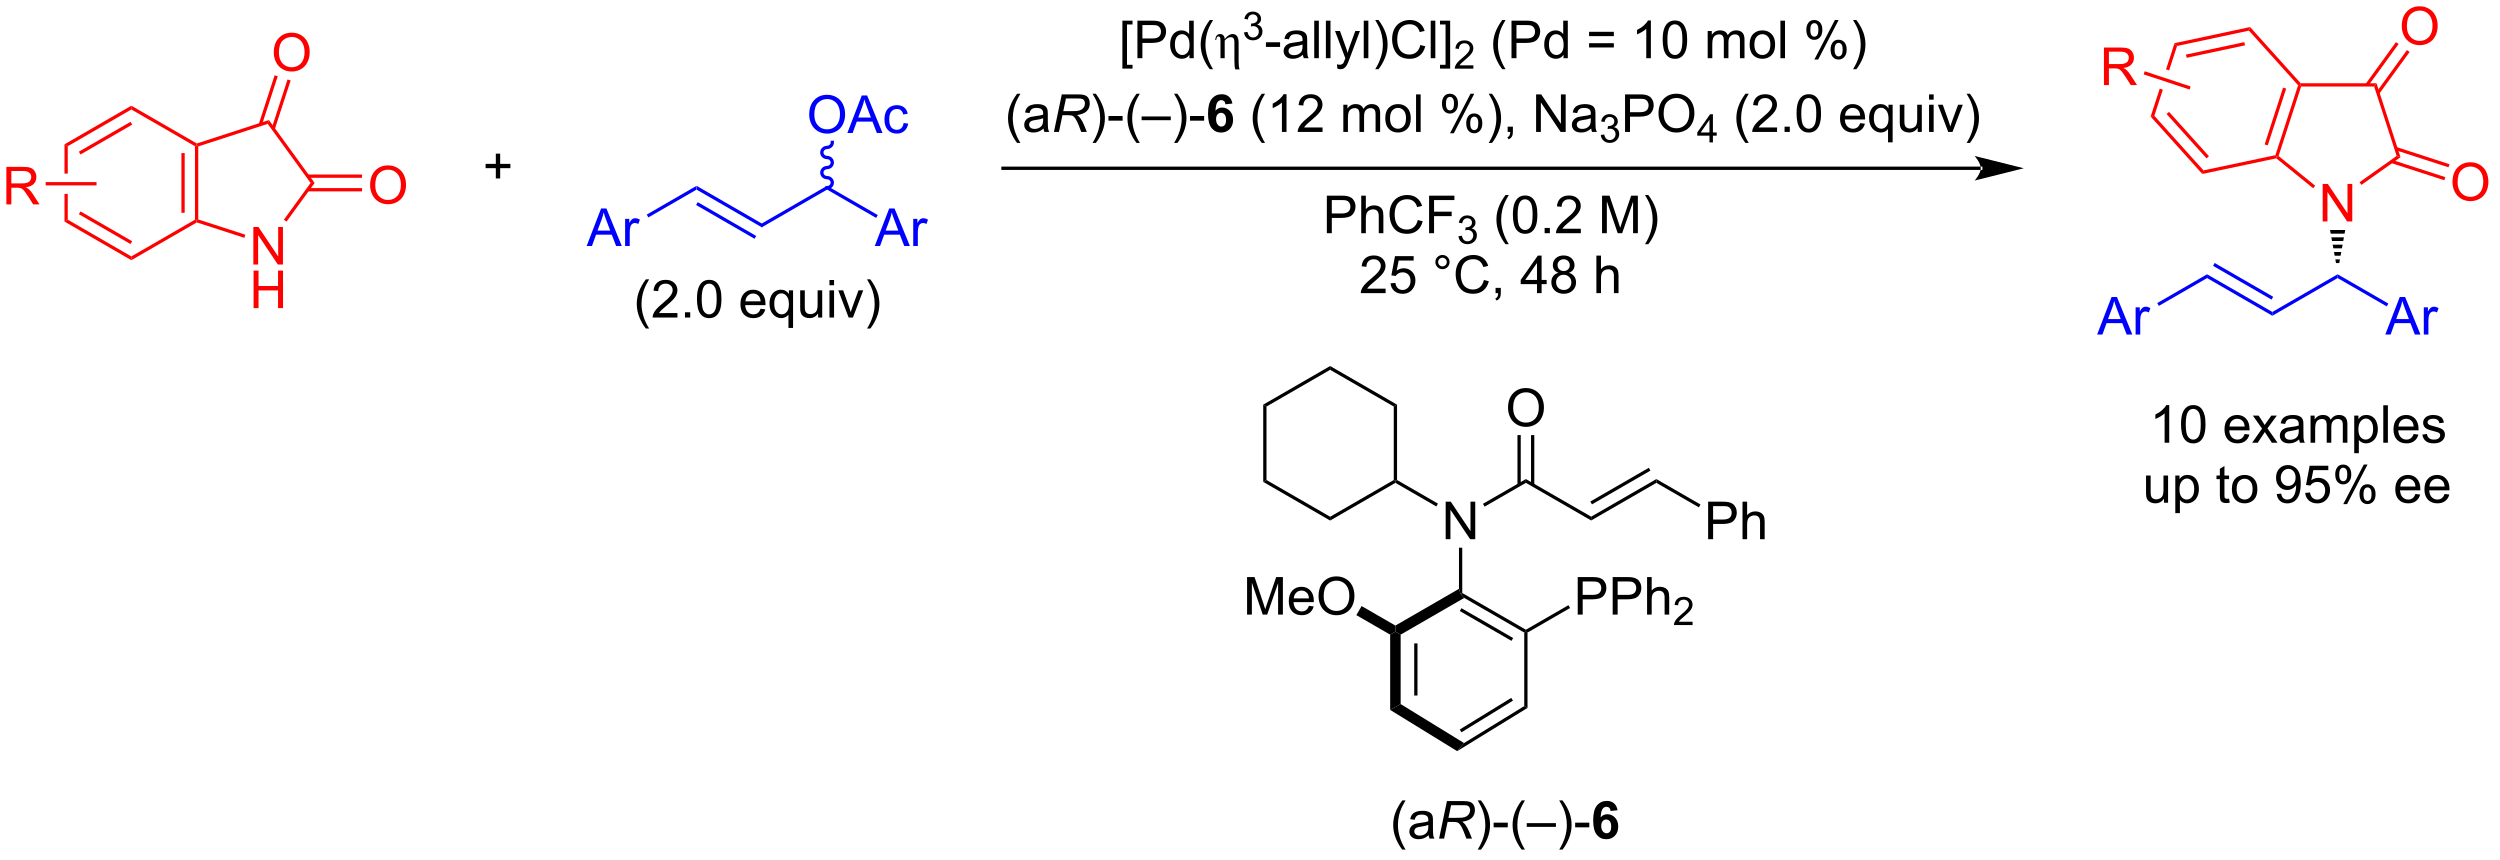<?xml version="1.0" encoding="UTF-8"?>
<!DOCTYPE svg PUBLIC '-//W3C//DTD SVG 1.0//EN'
          'http://www.w3.org/TR/2001/REC-SVG-20010904/DTD/svg10.dtd'>
<svg stroke-dasharray="none" shape-rendering="auto" xmlns="http://www.w3.org/2000/svg" font-family="'Dialog'" text-rendering="auto" width="523" fill-opacity="1" color-interpolation="auto" color-rendering="auto" preserveAspectRatio="xMidYMid meet" font-size="12px" viewBox="0 0 523 180" fill="black" xmlns:xlink="http://www.w3.org/1999/xlink" stroke="black" image-rendering="auto" stroke-miterlimit="10" stroke-linecap="square" stroke-linejoin="miter" font-style="normal" stroke-width="1" height="180" stroke-dashoffset="0" font-weight="normal" stroke-opacity="1"
><!--Generated by the Batik Graphics2D SVG Generator--><defs id="genericDefs"
  /><g
  ><defs id="defs1"
    ><clipPath clipPathUnits="userSpaceOnUse" id="clipPath1"
      ><path d="M1.294 2.071 L392.854 2.071 L392.854 136.433 L1.294 136.433 L1.294 2.071 Z"
      /></clipPath
      ><clipPath clipPathUnits="userSpaceOnUse" id="clipPath2"
      ><path d="M-0.342 27.371 L-0.342 157.997 L380.331 157.997 L380.331 27.371 Z"
      /></clipPath
    ></defs
    ><g fill="blue" transform="scale(1.333,1.333) translate(-1.294,-2.071) matrix(1.029,0,0,1.029,1.646,-26.083)" stroke="blue"
    ><path d="M105.949 56.31 L105.949 55.733 L115.899 61.483 L115.899 62.06 ZM105.823 58.627 L114.739 63.779 L114.989 63.346 L106.074 58.194 Z" stroke="none" clip-path="url(#clipPath2)"
    /></g
    ><g fill="blue" transform="matrix(1.371,0,0,1.371,0.469,-37.539)" stroke="blue"
    ><path d="M115.899 62.06 L115.899 61.483 L125.859 55.733 L125.859 56.31 Z" stroke="none" clip-path="url(#clipPath2)"
    /></g
    ><g fill="blue" transform="matrix(1.371,0,0,1.371,0.469,-37.539)" stroke="blue"
    ><path d="M133.138 64.922 L135.339 59.195 L136.156 59.195 L138.5 64.922 L137.636 64.922 L136.969 63.187 L134.573 63.187 L133.945 64.922 L133.138 64.922 ZM134.792 62.57 L136.734 62.57 L136.136 60.984 Q135.862 60.26 135.729 59.797 Q135.62 60.346 135.422 60.89 L134.792 62.57 ZM139.008 64.922 L139.008 60.773 L139.641 60.773 L139.641 61.401 Q139.883 60.961 140.086 60.82 Q140.292 60.679 140.539 60.679 Q140.893 60.679 141.261 60.906 L141.018 61.557 Q140.761 61.406 140.503 61.406 Q140.274 61.406 140.089 61.544 Q139.906 61.682 139.828 61.929 Q139.711 62.304 139.711 62.75 L139.711 64.922 L139.008 64.922 Z" stroke="none" clip-path="url(#clipPath2)"
    /></g
    ><g fill="blue" transform="matrix(1.371,0,0,1.371,0.469,-37.539)" stroke="blue"
    ><path d="M125.859 56.31 L125.859 55.733 L133.598 60.201 L133.348 60.634 Z" stroke="none" clip-path="url(#clipPath2)"
    /></g
    ><g fill="blue" transform="matrix(1.371,0,0,1.371,0.469,-37.539)" stroke="blue"
    ><path d="M123.136 44.883 Q123.136 43.456 123.901 42.651 Q124.667 41.843 125.878 41.843 Q126.67 41.843 127.305 42.224 Q127.943 42.601 128.276 43.278 Q128.612 43.956 128.612 44.815 Q128.612 45.687 128.261 46.375 Q127.909 47.062 127.263 47.416 Q126.62 47.771 125.873 47.771 Q125.065 47.771 124.427 47.38 Q123.792 46.987 123.464 46.312 Q123.136 45.635 123.136 44.883 ZM123.917 44.893 Q123.917 45.929 124.472 46.526 Q125.029 47.12 125.87 47.12 Q126.724 47.12 127.276 46.518 Q127.831 45.916 127.831 44.812 Q127.831 44.112 127.594 43.591 Q127.357 43.07 126.901 42.784 Q126.448 42.495 125.88 42.495 Q125.076 42.495 124.495 43.049 Q123.917 43.601 123.917 44.893 ZM128.957 47.672 L131.158 41.945 L131.976 41.945 L134.319 47.672 L133.455 47.672 L132.788 45.937 L130.392 45.937 L129.765 47.672 L128.957 47.672 ZM130.611 45.32 L132.554 45.32 L131.955 43.734 Q131.681 43.01 131.548 42.547 Q131.439 43.096 131.241 43.64 L130.611 45.32 ZM137.541 46.151 L138.233 46.242 Q138.119 46.956 137.653 47.362 Q137.186 47.765 136.507 47.765 Q135.655 47.765 135.137 47.208 Q134.619 46.651 134.619 45.612 Q134.619 44.94 134.84 44.437 Q135.064 43.932 135.52 43.682 Q135.976 43.429 136.509 43.429 Q137.186 43.429 137.616 43.771 Q138.046 44.112 138.166 44.742 L137.483 44.846 Q137.384 44.429 137.137 44.218 Q136.89 44.008 136.538 44.008 Q136.007 44.008 135.673 44.388 Q135.343 44.768 135.343 45.593 Q135.343 46.429 135.663 46.81 Q135.983 47.187 136.499 47.187 Q136.913 47.187 137.189 46.935 Q137.468 46.679 137.541 46.151 Z" stroke="none" clip-path="url(#clipPath2)"
    /></g
    ><g fill="blue" transform="matrix(1.371,0,0,1.371,0.469,-37.539)" stroke="blue"
    ><path d="M125.859 55.772 L125.859 55.772 C126.172 55.772 126.409 55.53 126.409 55.254 L126.659 55.254 L126.409 55.254 C126.409 54.977 126.172 54.736 125.859 54.736 L125.859 54.486 L125.859 54.736 C125.289 54.736 124.809 54.289 124.809 53.718 L125.059 53.718 L124.809 53.718 C124.809 53.146 125.289 52.7 125.859 52.7 L125.859 52.95 L125.859 52.7 C126.172 52.7 126.409 52.458 126.409 52.182 L126.659 52.182 L126.409 52.182 C126.409 51.905 126.172 51.664 125.859 51.664 L125.859 51.414 L125.859 51.664 C125.289 51.664 124.809 51.217 124.809 50.646 L125.059 50.646 L124.809 50.646 C124.809 50.074 125.289 49.628 125.859 49.628 L125.859 49.878 L125.859 49.628 C126.172 49.628 126.409 49.386 126.409 49.11 L126.409 48.86 L126.909 48.86 L126.909 49.11 C126.909 49.681 126.429 50.128 125.859 50.128 L125.859 50.128 C125.546 50.128 125.309 50.369 125.309 50.646 L125.309 50.646 C125.309 50.922 125.546 51.164 125.859 51.164 L125.859 51.164 C126.429 51.164 126.909 51.61 126.909 52.182 L126.909 52.182 C126.909 52.753 126.429 53.2 125.859 53.2 L125.859 53.2 C125.546 53.2 125.309 53.441 125.309 53.718 L125.309 53.718 C125.309 53.994 125.546 54.236 125.859 54.236 L125.859 54.236 C126.429 54.236 126.909 54.682 126.909 55.254 L126.909 55.254 C126.909 55.825 126.429 56.272 125.859 56.272 L125.609 56.272 L125.609 55.772 Z" stroke="none" clip-path="url(#clipPath2)"
    /></g
    ><g fill="red" transform="matrix(1.371,0,0,1.371,0.469,-37.539)" stroke="red"
    ><path d="M354.076 61.172 L354.076 55.445 L354.855 55.445 L357.863 59.94 L357.863 55.445 L358.589 55.445 L358.589 61.172 L357.81 61.172 L354.803 56.672 L354.803 61.172 L354.076 61.172 Z" stroke="none" clip-path="url(#clipPath2)"
    /></g
    ><g fill="blue" transform="matrix(1.371,0,0,1.371,0.469,-37.539)" stroke="blue"
    ><path d="M356.355 69.233 L356.355 69.81 L346.395 75.56 L346.395 74.983 Z" stroke="none" clip-path="url(#clipPath2)"
    /></g
    ><g fill="blue" transform="matrix(1.371,0,0,1.371,0.469,-37.539)" stroke="blue"
    ><path d="M363.634 78.422 L365.835 72.695 L366.653 72.695 L368.996 78.422 L368.132 78.422 L367.465 76.687 L365.069 76.687 L364.442 78.422 L363.634 78.422 ZM365.288 76.07 L367.231 76.07 L366.632 74.484 Q366.358 73.76 366.226 73.297 Q366.116 73.846 365.918 74.39 L365.288 76.07 ZM369.504 78.422 L369.504 74.273 L370.137 74.273 L370.137 74.901 Q370.379 74.461 370.582 74.32 Q370.788 74.179 371.035 74.179 Q371.39 74.179 371.757 74.406 L371.515 75.057 Q371.257 74.906 370.999 74.906 Q370.77 74.906 370.585 75.044 Q370.403 75.182 370.325 75.429 Q370.207 75.804 370.207 76.25 L370.207 78.422 L369.504 78.422 Z" stroke="none" clip-path="url(#clipPath2)"
    /></g
    ><g fill="blue" transform="matrix(1.371,0,0,1.371,0.469,-37.539)" stroke="blue"
    ><path d="M356.355 69.81 L356.355 69.233 L364.095 73.701 L363.845 74.134 Z" stroke="none" clip-path="url(#clipPath2)"
    /></g
    ><g fill="blue" transform="matrix(1.371,0,0,1.371,0.469,-37.539)" stroke="blue"
    ><path d="M346.395 74.983 L346.395 75.56 L336.435 69.81 L336.435 69.233 ZM346.52 72.665 L337.595 67.512 L337.345 67.945 L346.27 73.098 Z" stroke="none" clip-path="url(#clipPath2)"
    /></g
    ><g fill="blue" transform="matrix(1.371,0,0,1.371,0.469,-37.539)" stroke="blue"
    ><path d="M319.662 78.422 L321.862 72.695 L322.68 72.695 L325.024 78.422 L324.159 78.422 L323.492 76.687 L321.096 76.687 L320.469 78.422 L319.662 78.422 ZM321.315 76.07 L323.258 76.07 L322.659 74.484 Q322.385 73.76 322.253 73.297 Q322.143 73.846 321.945 74.39 L321.315 76.07 ZM325.531 78.422 L325.531 74.273 L326.164 74.273 L326.164 74.901 Q326.406 74.461 326.61 74.32 Q326.815 74.179 327.063 74.179 Q327.417 74.179 327.784 74.406 L327.542 75.057 Q327.284 74.906 327.026 74.906 Q326.797 74.906 326.612 75.044 Q326.43 75.182 326.352 75.429 Q326.235 75.804 326.235 76.25 L326.235 78.422 L325.531 78.422 Z" stroke="none" clip-path="url(#clipPath2)"
    /></g
    ><g fill="blue" transform="matrix(1.371,0,0,1.371,0.469,-37.539)" stroke="blue"
    ><path d="M336.435 69.233 L336.435 69.81 L329.08 74.056 L328.83 73.624 Z" stroke="none" clip-path="url(#clipPath2)"
    /></g
    ><g transform="matrix(1.371,0,0,1.371,0.469,-37.539)"
    ><path d="M170.922 37.849 L170.922 30.531 L172.471 30.531 L172.471 31.112 L171.625 31.112 L171.625 37.265 L172.471 37.265 L172.471 37.849 L170.922 37.849 ZM173.217 36.258 L173.217 30.531 L175.379 30.531 Q175.949 30.531 176.249 30.586 Q176.67 30.656 176.954 30.854 Q177.241 31.049 177.415 31.406 Q177.59 31.76 177.59 32.187 Q177.59 32.916 177.124 33.424 Q176.66 33.929 175.444 33.929 L173.975 33.929 L173.975 36.258 L173.217 36.258 ZM173.975 33.252 L175.457 33.252 Q176.191 33.252 176.499 32.979 Q176.808 32.706 176.808 32.211 Q176.808 31.851 176.626 31.596 Q176.444 31.338 176.147 31.258 Q175.957 31.206 175.441 31.206 L173.975 31.206 L173.975 33.252 ZM181.155 36.258 L181.155 35.734 Q180.762 36.351 179.996 36.351 Q179.499 36.351 179.082 36.078 Q178.668 35.804 178.439 35.315 Q178.209 34.823 178.209 34.187 Q178.209 33.565 178.415 33.06 Q178.624 32.554 179.038 32.286 Q179.452 32.015 179.965 32.015 Q180.34 32.015 180.631 32.174 Q180.926 32.331 181.108 32.586 L181.108 30.531 L181.808 30.531 L181.808 36.258 L181.155 36.258 ZM178.933 34.187 Q178.933 34.984 179.269 35.38 Q179.605 35.773 180.061 35.773 Q180.522 35.773 180.845 35.396 Q181.168 35.018 181.168 34.245 Q181.168 33.393 180.84 32.995 Q180.512 32.596 180.03 32.596 Q179.561 32.596 179.246 32.979 Q178.933 33.362 178.933 34.187 ZM184.258 37.943 Q183.674 37.208 183.271 36.224 Q182.87 35.237 182.87 34.182 Q182.87 33.252 183.172 32.401 Q183.523 31.414 184.258 30.432 L184.76 30.432 Q184.289 31.245 184.135 31.593 Q183.898 32.133 183.76 32.718 Q183.594 33.448 183.594 34.187 Q183.594 36.065 184.76 37.943 L184.258 37.943 Z" stroke="none" clip-path="url(#clipPath2)"
    /></g
    ><g transform="matrix(1.371,0,0,1.371,0.469,-37.539)"
    ><path d="M186.534 33.343 Q187.148 32.573 187.737 32.573 Q188.659 32.573 188.659 33.929 L188.659 36.828 Q188.659 37.57 188.807 37.968 L188.148 37.968 Q188.015 37.601 188.015 36.625 L188.015 33.843 Q188.015 33.44 187.89 33.247 Q187.765 33.054 187.453 33.054 Q186.984 33.054 186.534 33.573 L186.534 36.258 L185.89 36.258 L185.89 33.573 Q185.89 33.211 185.817 33.075 Q185.744 32.937 185.573 32.937 Q185.297 32.937 185.234 33.484 L185.094 33.484 Q185.166 32.573 185.844 32.573 Q186.143 32.573 186.333 32.784 Q186.526 32.992 186.534 33.343 Z" stroke="none" clip-path="url(#clipPath2)"
    /></g
    ><g transform="matrix(1.371,0,0,1.371,0.469,-37.539)"
    ><path d="M189.485 32.323 L190.012 32.252 Q190.104 32.702 190.321 32.899 Q190.539 33.096 190.854 33.096 Q191.225 33.096 191.481 32.839 Q191.739 32.581 191.739 32.2 Q191.739 31.837 191.5 31.602 Q191.264 31.366 190.897 31.366 Q190.748 31.366 190.526 31.424 L190.584 30.962 Q190.637 30.967 190.668 30.967 Q191.006 30.967 191.276 30.792 Q191.545 30.616 191.545 30.249 Q191.545 29.96 191.348 29.77 Q191.153 29.579 190.842 29.579 Q190.534 29.579 190.328 29.772 Q190.123 29.965 190.065 30.352 L189.537 30.258 Q189.635 29.727 189.977 29.436 Q190.321 29.145 190.831 29.145 Q191.182 29.145 191.477 29.296 Q191.774 29.446 191.93 29.708 Q192.086 29.967 192.086 30.26 Q192.086 30.54 191.936 30.768 Q191.787 30.997 191.494 31.131 Q191.875 31.219 192.086 31.497 Q192.297 31.772 192.297 32.188 Q192.297 32.751 191.887 33.143 Q191.477 33.534 190.85 33.534 Q190.286 33.534 189.911 33.198 Q189.537 32.86 189.485 32.323 Z" stroke="none" clip-path="url(#clipPath2)"
    /></g
    ><g transform="matrix(1.371,0,0,1.371,0.469,-37.539)"
    ><path d="M192.825 34.539 L192.825 33.831 L194.984 33.831 L194.984 34.539 L192.825 34.539 ZM198.468 35.745 Q198.077 36.078 197.715 36.216 Q197.356 36.351 196.942 36.351 Q196.257 36.351 195.89 36.018 Q195.523 35.682 195.523 35.164 Q195.523 34.859 195.661 34.607 Q195.802 34.354 196.025 34.203 Q196.249 34.049 196.531 33.971 Q196.739 33.916 197.156 33.867 Q198.007 33.765 198.411 33.625 Q198.413 33.479 198.413 33.44 Q198.413 33.01 198.215 32.836 Q197.945 32.596 197.413 32.596 Q196.919 32.596 196.682 32.771 Q196.445 32.945 196.333 33.385 L195.645 33.291 Q195.739 32.851 195.952 32.581 Q196.169 32.307 196.575 32.161 Q196.981 32.015 197.515 32.015 Q198.046 32.015 198.377 32.14 Q198.71 32.265 198.867 32.456 Q199.023 32.643 199.085 32.932 Q199.122 33.112 199.122 33.581 L199.122 34.518 Q199.122 35.5 199.166 35.76 Q199.21 36.018 199.343 36.258 L198.609 36.258 Q198.499 36.039 198.468 35.745 ZM198.411 34.174 Q198.028 34.331 197.262 34.44 Q196.827 34.502 196.648 34.581 Q196.468 34.659 196.369 34.81 Q196.273 34.961 196.273 35.143 Q196.273 35.424 196.486 35.612 Q196.7 35.799 197.109 35.799 Q197.515 35.799 197.83 35.622 Q198.148 35.445 198.296 35.135 Q198.411 34.898 198.411 34.432 L198.411 34.174 ZM200.196 36.258 L200.196 30.531 L200.899 30.531 L200.899 36.258 L200.196 36.258 ZM201.973 36.258 L201.973 30.531 L202.677 30.531 L202.677 36.258 L201.973 36.258 ZM203.735 37.857 L203.657 37.195 Q203.886 37.258 204.058 37.258 Q204.292 37.258 204.433 37.179 Q204.574 37.101 204.665 36.961 Q204.73 36.857 204.878 36.437 Q204.899 36.38 204.941 36.265 L203.368 32.109 L204.126 32.109 L204.988 34.51 Q205.157 34.968 205.29 35.471 Q205.41 34.987 205.579 34.526 L206.464 32.109 L207.167 32.109 L205.589 36.328 Q205.337 37.013 205.196 37.271 Q205.008 37.617 204.766 37.778 Q204.524 37.943 204.188 37.943 Q203.985 37.943 203.735 37.857 ZM207.751 36.258 L207.751 30.531 L208.454 30.531 L208.454 36.258 L207.751 36.258 ZM210.005 37.943 L209.499 37.943 Q210.669 36.065 210.669 34.187 Q210.669 33.453 210.499 32.729 Q210.367 32.143 210.13 31.604 Q209.976 31.252 209.499 30.432 L210.005 30.432 Q210.739 31.414 211.09 32.401 Q211.39 33.252 211.39 34.182 Q211.39 35.237 210.986 36.224 Q210.583 37.208 210.005 37.943 ZM216.382 34.25 L217.14 34.44 Q216.903 35.375 216.283 35.867 Q215.663 36.357 214.77 36.357 Q213.843 36.357 213.262 35.979 Q212.684 35.601 212.38 34.888 Q212.077 34.172 212.077 33.351 Q212.077 32.456 212.419 31.791 Q212.762 31.125 213.393 30.778 Q214.023 30.432 214.781 30.432 Q215.64 30.432 216.226 30.87 Q216.812 31.307 217.044 32.101 L216.296 32.276 Q216.098 31.651 215.718 31.367 Q215.34 31.081 214.765 31.081 Q214.106 31.081 213.661 31.398 Q213.218 31.713 213.038 32.247 Q212.859 32.781 212.859 33.346 Q212.859 34.078 213.072 34.622 Q213.286 35.166 213.734 35.437 Q214.184 35.706 214.708 35.706 Q215.343 35.706 215.783 35.338 Q216.226 34.971 216.382 34.25 ZM217.969 36.258 L217.969 30.531 L218.673 30.531 L218.673 36.258 L217.969 36.258 ZM220.937 37.849 L219.387 37.849 L219.387 37.265 L220.234 37.265 L220.234 31.112 L219.387 31.112 L219.387 30.531 L220.937 30.531 L220.937 37.849 Z" stroke="none" clip-path="url(#clipPath2)"
    /></g
    ><g transform="matrix(1.371,0,0,1.371,0.469,-37.539)"
    ><path d="M224.478 37.35 L224.478 37.858 L221.638 37.858 Q221.632 37.666 221.701 37.49 Q221.808 37.201 222.046 36.92 Q222.287 36.639 222.738 36.27 Q223.437 35.696 223.683 35.36 Q223.929 35.024 223.929 34.725 Q223.929 34.412 223.704 34.197 Q223.482 33.981 223.121 33.981 Q222.74 33.981 222.511 34.209 Q222.283 34.438 222.281 34.842 L221.738 34.787 Q221.794 34.18 222.158 33.864 Q222.521 33.545 223.132 33.545 Q223.751 33.545 224.111 33.889 Q224.472 34.231 224.472 34.736 Q224.472 34.994 224.367 35.244 Q224.261 35.492 224.015 35.768 Q223.771 36.043 223.203 36.524 Q222.728 36.922 222.593 37.065 Q222.458 37.207 222.371 37.35 L224.478 37.35 Z" stroke="none" clip-path="url(#clipPath2)"
    /></g
    ><g transform="matrix(1.371,0,0,1.371,0.469,-37.539)"
    ><path d="M228.888 37.943 Q228.305 37.208 227.901 36.224 Q227.5 35.237 227.5 34.182 Q227.5 33.252 227.803 32.401 Q228.154 31.414 228.888 30.432 L229.391 30.432 Q228.92 31.245 228.766 31.593 Q228.529 32.133 228.391 32.718 Q228.224 33.448 228.224 34.187 Q228.224 36.065 229.391 37.943 L228.888 37.943 ZM230.297 36.258 L230.297 30.531 L232.459 30.531 Q233.029 30.531 233.329 30.586 Q233.75 30.656 234.034 30.854 Q234.321 31.049 234.495 31.406 Q234.67 31.76 234.67 32.187 Q234.67 32.916 234.204 33.424 Q233.74 33.929 232.524 33.929 L231.055 33.929 L231.055 36.258 L230.297 36.258 ZM231.055 33.252 L232.537 33.252 Q233.271 33.252 233.579 32.979 Q233.888 32.706 233.888 32.211 Q233.888 31.851 233.706 31.596 Q233.524 31.338 233.227 31.258 Q233.037 31.206 232.521 31.206 L231.055 31.206 L231.055 33.252 ZM238.235 36.258 L238.235 35.734 Q237.842 36.351 237.076 36.351 Q236.579 36.351 236.162 36.078 Q235.748 35.804 235.519 35.315 Q235.29 34.823 235.29 34.187 Q235.29 33.565 235.495 33.06 Q235.704 32.554 236.118 32.286 Q236.532 32.015 237.045 32.015 Q237.42 32.015 237.711 32.174 Q238.006 32.331 238.188 32.586 L238.188 30.531 L238.888 30.531 L238.888 36.258 L238.235 36.258 ZM236.013 34.187 Q236.013 34.984 236.349 35.38 Q236.685 35.773 237.141 35.773 Q237.602 35.773 237.925 35.396 Q238.248 35.018 238.248 34.245 Q238.248 33.393 237.92 32.995 Q237.592 32.596 237.11 32.596 Q236.641 32.596 236.326 32.979 Q236.013 33.362 236.013 34.187 ZM245.915 32.89 L242.133 32.89 L242.133 32.234 L245.915 32.234 L245.915 32.89 ZM245.915 34.627 L242.133 34.627 L242.133 33.971 L245.915 33.971 L245.915 34.627 ZM251.564 36.258 L250.861 36.258 L250.861 31.776 Q250.606 32.018 250.194 32.26 Q249.783 32.502 249.455 32.625 L249.455 31.945 Q250.043 31.666 250.483 31.273 Q250.926 30.877 251.111 30.508 L251.564 30.508 L251.564 36.258 ZM253.365 33.432 Q253.365 32.416 253.573 31.799 Q253.782 31.18 254.193 30.843 Q254.607 30.508 255.232 30.508 Q255.693 30.508 256.039 30.692 Q256.389 30.877 256.615 31.229 Q256.842 31.578 256.969 32.081 Q257.099 32.581 257.099 33.432 Q257.099 34.44 256.891 35.06 Q256.685 35.679 256.271 36.018 Q255.86 36.357 255.232 36.357 Q254.404 36.357 253.93 35.76 Q253.365 35.047 253.365 33.432 ZM254.086 33.432 Q254.086 34.843 254.417 35.31 Q254.748 35.776 255.232 35.776 Q255.717 35.776 256.045 35.307 Q256.375 34.838 256.375 33.432 Q256.375 32.018 256.045 31.555 Q255.717 31.088 255.224 31.088 Q254.74 31.088 254.451 31.5 Q254.086 32.023 254.086 33.432 ZM260.232 36.258 L260.232 32.109 L260.86 32.109 L260.86 32.69 Q261.055 32.385 261.378 32.2 Q261.704 32.015 262.118 32.015 Q262.579 32.015 262.873 32.208 Q263.17 32.398 263.289 32.742 Q263.782 32.015 264.571 32.015 Q265.188 32.015 265.519 32.357 Q265.852 32.698 265.852 33.409 L265.852 36.258 L265.154 36.258 L265.154 33.643 Q265.154 33.221 265.084 33.036 Q265.016 32.851 264.836 32.739 Q264.657 32.625 264.414 32.625 Q263.977 32.625 263.688 32.916 Q263.399 33.206 263.399 33.846 L263.399 36.258 L262.696 36.258 L262.696 33.562 Q262.696 33.093 262.524 32.859 Q262.352 32.625 261.961 32.625 Q261.664 32.625 261.412 32.781 Q261.162 32.937 261.047 33.239 Q260.935 33.539 260.935 34.104 L260.935 36.258 L260.232 36.258 ZM266.633 34.182 Q266.633 33.031 267.274 32.476 Q267.81 32.015 268.579 32.015 Q269.435 32.015 269.977 32.575 Q270.521 33.135 270.521 34.125 Q270.521 34.924 270.279 35.385 Q270.039 35.843 269.581 36.099 Q269.123 36.351 268.579 36.351 Q267.709 36.351 267.17 35.794 Q266.633 35.234 266.633 34.182 ZM267.357 34.182 Q267.357 34.979 267.704 35.377 Q268.053 35.773 268.579 35.773 Q269.102 35.773 269.448 35.375 Q269.797 34.976 269.797 34.159 Q269.797 33.39 269.448 32.995 Q269.099 32.596 268.579 32.596 Q268.053 32.596 267.704 32.992 Q267.357 33.385 267.357 34.182 ZM271.33 36.258 L271.33 30.531 L272.033 30.531 L272.033 36.258 L271.33 36.258 ZM275.283 31.906 Q275.283 31.291 275.59 30.862 Q275.9 30.432 276.486 30.432 Q277.025 30.432 277.377 30.817 Q277.731 31.203 277.731 31.948 Q277.731 32.674 277.374 33.068 Q277.017 33.461 276.494 33.461 Q275.973 33.461 275.627 33.075 Q275.283 32.687 275.283 31.906 ZM276.504 30.916 Q276.244 30.916 276.069 31.143 Q275.895 31.37 275.895 31.976 Q275.895 32.526 276.069 32.752 Q276.247 32.976 276.504 32.976 Q276.77 32.976 276.944 32.75 Q277.119 32.523 277.119 31.922 Q277.119 31.367 276.942 31.143 Q276.767 30.916 276.504 30.916 ZM276.51 36.468 L279.642 30.432 L280.213 30.432 L277.09 36.468 L276.51 36.468 ZM278.986 34.914 Q278.986 34.297 279.293 33.87 Q279.603 33.44 280.192 33.44 Q280.731 33.44 281.085 33.825 Q281.439 34.211 281.439 34.956 Q281.439 35.682 281.08 36.075 Q280.723 36.468 280.197 36.468 Q279.676 36.468 279.33 36.081 Q278.986 35.69 278.986 34.914 ZM280.213 33.924 Q279.947 33.924 279.773 34.151 Q279.598 34.377 279.598 34.984 Q279.598 35.531 279.773 35.758 Q279.95 35.984 280.207 35.984 Q280.478 35.984 280.65 35.758 Q280.825 35.531 280.825 34.929 Q280.825 34.375 280.648 34.151 Q280.473 33.924 280.213 33.924 ZM282.92 37.943 L282.414 37.943 Q283.584 36.065 283.584 34.187 Q283.584 33.453 283.414 32.729 Q283.282 32.143 283.045 31.604 Q282.891 31.252 282.414 30.432 L282.92 30.432 Q283.654 31.414 284.006 32.401 Q284.305 33.252 284.305 34.182 Q284.305 35.237 283.901 36.224 Q283.498 37.208 282.92 37.943 Z" stroke="none" clip-path="url(#clipPath2)"
    /></g
    ><g transform="matrix(1.371,0,0,1.371,0.469,-37.539)"
    ><path d="M154.861 49.193 Q154.278 48.458 153.874 47.474 Q153.473 46.487 153.473 45.432 Q153.473 44.502 153.775 43.651 Q154.127 42.664 154.861 41.682 L155.364 41.682 Q154.892 42.495 154.739 42.843 Q154.502 43.383 154.364 43.968 Q154.197 44.698 154.197 45.437 Q154.197 47.315 155.364 49.193 L154.861 49.193 ZM158.887 46.995 Q158.496 47.328 158.135 47.466 Q157.775 47.601 157.361 47.601 Q156.676 47.601 156.309 47.268 Q155.942 46.932 155.942 46.414 Q155.942 46.109 156.08 45.857 Q156.22 45.604 156.444 45.453 Q156.668 45.299 156.95 45.221 Q157.158 45.166 157.575 45.117 Q158.426 45.015 158.83 44.875 Q158.832 44.729 158.832 44.69 Q158.832 44.26 158.635 44.086 Q158.364 43.846 157.832 43.846 Q157.338 43.846 157.101 44.021 Q156.864 44.195 156.752 44.635 L156.064 44.541 Q156.158 44.101 156.371 43.831 Q156.588 43.557 156.994 43.411 Q157.4 43.265 157.934 43.265 Q158.465 43.265 158.796 43.39 Q159.129 43.515 159.286 43.706 Q159.442 43.893 159.504 44.182 Q159.541 44.362 159.541 44.831 L159.541 45.768 Q159.541 46.75 159.585 47.01 Q159.629 47.268 159.762 47.508 L159.028 47.508 Q158.918 47.289 158.887 46.995 ZM158.83 45.424 Q158.447 45.581 157.681 45.69 Q157.246 45.752 157.067 45.831 Q156.887 45.909 156.788 46.06 Q156.692 46.211 156.692 46.393 Q156.692 46.674 156.905 46.862 Q157.119 47.049 157.528 47.049 Q157.934 47.049 158.249 46.872 Q158.567 46.695 158.715 46.385 Q158.83 46.148 158.83 45.682 L158.83 45.424 Z" stroke="none" clip-path="url(#clipPath2)"
    /></g
    ><g transform="matrix(1.371,0,0,1.371,0.469,-37.539)"
    ><path d="M160.477 47.508 L161.678 41.781 L164.079 41.781 Q164.79 41.781 165.157 41.901 Q165.524 42.018 165.732 42.346 Q165.943 42.674 165.943 43.174 Q165.943 43.875 165.485 44.336 Q165.029 44.797 164.008 44.932 Q164.321 45.164 164.482 45.385 Q164.842 45.89 165.06 46.429 L165.498 47.508 L164.641 47.508 L164.232 46.44 Q164.008 45.862 163.724 45.44 Q163.529 45.148 163.326 45.057 Q163.123 44.963 162.665 44.963 L161.774 44.963 L161.243 47.508 L160.477 47.508 ZM161.904 44.343 L162.961 44.343 Q163.696 44.343 163.92 44.323 Q164.352 44.281 164.628 44.13 Q164.907 43.976 165.058 43.718 Q165.211 43.461 165.211 43.164 Q165.211 42.914 165.097 42.729 Q164.985 42.541 164.8 42.476 Q164.618 42.409 164.178 42.409 L162.31 42.409 L161.904 44.343 Z" stroke="none" clip-path="url(#clipPath2)"
    /></g
    ><g transform="matrix(1.371,0,0,1.371,0.469,-37.539)"
    ><path d="M166.869 49.193 L166.364 49.193 Q167.533 47.315 167.533 45.437 Q167.533 44.703 167.364 43.979 Q167.231 43.393 166.994 42.854 Q166.84 42.502 166.364 41.682 L166.869 41.682 Q167.603 42.664 167.955 43.651 Q168.254 44.502 168.254 45.432 Q168.254 46.487 167.851 47.474 Q167.447 48.458 166.869 49.193 ZM168.799 45.789 L168.799 45.081 L170.957 45.081 L170.957 45.789 L168.799 45.789 ZM173.08 49.193 Q172.496 48.458 172.093 47.474 Q171.692 46.487 171.692 45.432 Q171.692 44.502 171.994 43.651 Q172.345 42.664 173.08 41.682 L173.582 41.682 Q173.111 42.495 172.957 42.843 Q172.72 43.383 172.582 43.968 Q172.416 44.698 172.416 45.437 Q172.416 47.315 173.582 49.193 L173.08 49.193 ZM173.856 45.718 L173.856 45.151 L178.306 45.151 L178.306 45.718 L173.856 45.718 ZM179.31 49.193 L178.805 49.193 Q179.974 47.315 179.974 45.437 Q179.974 44.703 179.805 43.979 Q179.672 43.393 179.435 42.854 Q179.282 42.502 178.805 41.682 L179.31 41.682 Q180.045 42.664 180.396 43.651 Q180.696 44.502 180.696 45.432 Q180.696 46.487 180.292 47.474 Q179.888 48.458 179.31 49.193 ZM181.24 45.789 L181.24 45.081 L183.399 45.081 L183.399 45.789 L181.24 45.789 Z" stroke="none" clip-path="url(#clipPath2)"
    /></g
    ><g transform="matrix(1.371,0,0,1.371,0.469,-37.539)"
    ><path d="M187.709 43.182 L186.646 43.299 Q186.607 42.971 186.443 42.815 Q186.279 42.659 186.016 42.659 Q185.67 42.659 185.427 42.971 Q185.188 43.284 185.125 44.273 Q185.537 43.789 186.146 43.789 Q186.834 43.789 187.323 44.312 Q187.813 44.836 187.813 45.664 Q187.813 46.541 187.297 47.075 Q186.782 47.607 185.974 47.607 Q185.107 47.607 184.547 46.932 Q183.99 46.258 183.99 44.721 Q183.99 43.148 184.571 42.453 Q185.154 41.758 186.084 41.758 Q186.735 41.758 187.162 42.122 Q187.591 42.487 187.709 43.182 ZM185.219 45.578 Q185.219 46.112 185.464 46.403 Q185.711 46.695 186.029 46.695 Q186.334 46.695 186.537 46.458 Q186.74 46.218 186.74 45.674 Q186.74 45.117 186.521 44.857 Q186.302 44.596 185.974 44.596 Q185.657 44.596 185.438 44.846 Q185.219 45.093 185.219 45.578 Z" stroke="none" clip-path="url(#clipPath2)"
    /></g
    ><g transform="matrix(1.371,0,0,1.371,0.469,-37.539)"
    ><path d="M192.193 49.193 Q191.61 48.458 191.206 47.474 Q190.805 46.487 190.805 45.432 Q190.805 44.502 191.107 43.651 Q191.459 42.664 192.193 41.682 L192.696 41.682 Q192.224 42.495 192.071 42.843 Q191.834 43.383 191.696 43.968 Q191.529 44.698 191.529 45.437 Q191.529 47.315 192.696 49.193 L192.193 49.193 ZM195.967 47.508 L195.263 47.508 L195.263 43.026 Q195.008 43.268 194.597 43.51 Q194.185 43.752 193.857 43.875 L193.857 43.195 Q194.446 42.916 194.886 42.523 Q195.329 42.127 195.513 41.758 L195.967 41.758 L195.967 47.508 ZM201.463 46.831 L201.463 47.508 L197.676 47.508 Q197.668 47.252 197.76 47.018 Q197.903 46.633 198.22 46.258 Q198.541 45.883 199.142 45.39 Q200.075 44.625 200.403 44.177 Q200.731 43.729 200.731 43.331 Q200.731 42.914 200.431 42.627 Q200.135 42.338 199.653 42.338 Q199.145 42.338 198.84 42.643 Q198.536 42.948 198.533 43.487 L197.809 43.414 Q197.885 42.604 198.369 42.182 Q198.853 41.758 199.668 41.758 Q200.494 41.758 200.973 42.216 Q201.455 42.672 201.455 43.346 Q201.455 43.69 201.314 44.023 Q201.174 44.354 200.845 44.721 Q200.52 45.088 199.762 45.729 Q199.129 46.26 198.95 46.45 Q198.77 46.64 198.653 46.831 L201.463 46.831 ZM204.635 47.508 L204.635 43.359 L205.262 43.359 L205.262 43.94 Q205.458 43.635 205.78 43.45 Q206.106 43.265 206.52 43.265 Q206.981 43.265 207.275 43.458 Q207.572 43.648 207.692 43.992 Q208.184 43.265 208.973 43.265 Q209.59 43.265 209.921 43.607 Q210.254 43.948 210.254 44.659 L210.254 47.508 L209.556 47.508 L209.556 44.893 Q209.556 44.471 209.486 44.286 Q209.418 44.101 209.239 43.989 Q209.059 43.875 208.817 43.875 Q208.379 43.875 208.09 44.166 Q207.801 44.456 207.801 45.096 L207.801 47.508 L207.098 47.508 L207.098 44.812 Q207.098 44.343 206.926 44.109 Q206.754 43.875 206.364 43.875 Q206.067 43.875 205.814 44.031 Q205.564 44.187 205.45 44.489 Q205.338 44.789 205.338 45.354 L205.338 47.508 L204.635 47.508 ZM211.036 45.432 Q211.036 44.281 211.676 43.726 Q212.213 43.265 212.981 43.265 Q213.838 43.265 214.379 43.825 Q214.924 44.385 214.924 45.375 Q214.924 46.174 214.681 46.635 Q214.442 47.093 213.983 47.349 Q213.525 47.601 212.981 47.601 Q212.111 47.601 211.572 47.044 Q211.036 46.484 211.036 45.432 ZM211.76 45.432 Q211.76 46.229 212.106 46.627 Q212.455 47.023 212.981 47.023 Q213.504 47.023 213.851 46.625 Q214.2 46.226 214.2 45.409 Q214.2 44.64 213.851 44.245 Q213.502 43.846 212.981 43.846 Q212.455 43.846 212.106 44.242 Q211.76 44.635 211.76 45.432 ZM215.732 47.508 L215.732 41.781 L216.435 41.781 L216.435 47.508 L215.732 47.508 ZM219.685 43.156 Q219.685 42.541 219.993 42.112 Q220.303 41.682 220.888 41.682 Q221.428 41.682 221.779 42.068 Q222.133 42.453 222.133 43.198 Q222.133 43.924 221.776 44.318 Q221.42 44.711 220.896 44.711 Q220.375 44.711 220.029 44.325 Q219.685 43.937 219.685 43.156 ZM220.907 42.166 Q220.646 42.166 220.472 42.393 Q220.297 42.62 220.297 43.226 Q220.297 43.776 220.472 44.002 Q220.649 44.226 220.907 44.226 Q221.172 44.226 221.347 44 Q221.521 43.773 221.521 43.172 Q221.521 42.617 221.344 42.393 Q221.17 42.166 220.907 42.166 ZM220.912 47.718 L224.045 41.682 L224.615 41.682 L221.493 47.718 L220.912 47.718 ZM223.388 46.164 Q223.388 45.547 223.696 45.12 Q224.006 44.69 224.594 44.69 Q225.133 44.69 225.487 45.075 Q225.842 45.461 225.842 46.206 Q225.842 46.932 225.482 47.325 Q225.125 47.718 224.599 47.718 Q224.079 47.718 223.732 47.331 Q223.388 46.94 223.388 46.164 ZM224.615 45.174 Q224.349 45.174 224.175 45.401 Q224 45.627 224 46.234 Q224 46.781 224.175 47.008 Q224.352 47.234 224.61 47.234 Q224.881 47.234 225.053 47.008 Q225.227 46.781 225.227 46.179 Q225.227 45.625 225.05 45.401 Q224.875 45.174 224.615 45.174 ZM227.322 49.193 L226.817 49.193 Q227.986 47.315 227.986 45.437 Q227.986 44.703 227.817 43.979 Q227.684 43.393 227.447 42.854 Q227.293 42.502 226.817 41.682 L227.322 41.682 Q228.056 42.664 228.408 43.651 Q228.708 44.502 228.708 45.432 Q228.708 46.487 228.304 47.474 Q227.9 48.458 227.322 49.193 ZM229.708 47.508 L229.708 46.706 L230.51 46.706 L230.51 47.508 Q230.51 47.95 230.353 48.221 Q230.197 48.492 229.856 48.64 L229.661 48.341 Q229.885 48.242 229.989 48.052 Q230.095 47.864 230.106 47.508 L229.708 47.508 ZM234.051 47.508 L234.051 41.781 L234.83 41.781 L237.838 46.276 L237.838 41.781 L238.564 41.781 L238.564 47.508 L237.786 47.508 L234.778 43.008 L234.778 47.508 L234.051 47.508 ZM242.454 46.995 Q242.063 47.328 241.701 47.466 Q241.342 47.601 240.928 47.601 Q240.243 47.601 239.875 47.268 Q239.508 46.932 239.508 46.414 Q239.508 46.109 239.646 45.857 Q239.787 45.604 240.011 45.453 Q240.235 45.299 240.516 45.221 Q240.724 45.166 241.141 45.117 Q241.993 45.015 242.396 44.875 Q242.399 44.729 242.399 44.69 Q242.399 44.26 242.201 44.086 Q241.93 43.846 241.399 43.846 Q240.904 43.846 240.667 44.021 Q240.43 44.195 240.318 44.635 L239.631 44.541 Q239.724 44.101 239.938 43.831 Q240.154 43.557 240.56 43.411 Q240.967 43.265 241.5 43.265 Q242.032 43.265 242.362 43.39 Q242.696 43.515 242.852 43.706 Q243.008 43.893 243.071 44.182 Q243.107 44.362 243.107 44.831 L243.107 45.768 Q243.107 46.75 243.151 47.01 Q243.196 47.268 243.329 47.508 L242.594 47.508 Q242.485 47.289 242.454 46.995 ZM242.396 45.424 Q242.013 45.581 241.248 45.69 Q240.813 45.752 240.633 45.831 Q240.454 45.909 240.355 46.06 Q240.258 46.211 240.258 46.393 Q240.258 46.674 240.472 46.862 Q240.685 47.049 241.094 47.049 Q241.5 47.049 241.816 46.872 Q242.133 46.695 242.282 46.385 Q242.396 46.148 242.396 45.682 L242.396 45.424 Z" stroke="none" clip-path="url(#clipPath2)"
    /></g
    ><g transform="matrix(1.371,0,0,1.371,0.469,-37.539)"
    ><path d="M243.92 47.973 L244.448 47.903 Q244.54 48.352 244.756 48.549 Q244.975 48.746 245.29 48.746 Q245.661 48.746 245.916 48.489 Q246.174 48.231 246.174 47.85 Q246.174 47.486 245.936 47.252 Q245.7 47.016 245.333 47.016 Q245.184 47.016 244.961 47.074 L245.02 46.611 Q245.073 46.617 245.104 46.617 Q245.442 46.617 245.711 46.442 Q245.981 46.266 245.981 45.899 Q245.981 45.61 245.784 45.42 Q245.588 45.229 245.278 45.229 Q244.969 45.229 244.764 45.422 Q244.559 45.615 244.5 46.002 L243.973 45.908 Q244.071 45.377 244.412 45.086 Q244.756 44.795 245.266 44.795 Q245.618 44.795 245.912 44.946 Q246.209 45.096 246.366 45.358 Q246.522 45.617 246.522 45.91 Q246.522 46.19 246.371 46.418 Q246.223 46.647 245.93 46.781 Q246.311 46.869 246.522 47.147 Q246.733 47.422 246.733 47.838 Q246.733 48.401 246.323 48.793 Q245.912 49.184 245.286 49.184 Q244.721 49.184 244.346 48.848 Q243.973 48.51 243.92 47.973 Z" stroke="none" clip-path="url(#clipPath2)"
    /></g
    ><g transform="matrix(1.371,0,0,1.371,0.469,-37.539)"
    ><path d="M247.623 47.508 L247.623 41.781 L249.784 41.781 Q250.354 41.781 250.654 41.836 Q251.076 41.906 251.359 42.104 Q251.646 42.299 251.82 42.656 Q251.995 43.01 251.995 43.437 Q251.995 44.166 251.529 44.674 Q251.065 45.179 249.849 45.179 L248.38 45.179 L248.38 47.508 L247.623 47.508 ZM248.38 44.502 L249.862 44.502 Q250.596 44.502 250.904 44.229 Q251.214 43.956 251.214 43.461 Q251.214 43.101 251.031 42.846 Q250.849 42.588 250.552 42.508 Q250.362 42.456 249.846 42.456 L248.38 42.456 L248.38 44.502 ZM252.729 44.718 Q252.729 43.291 253.495 42.487 Q254.261 41.679 255.471 41.679 Q256.263 41.679 256.899 42.06 Q257.537 42.437 257.87 43.114 Q258.206 43.791 258.206 44.651 Q258.206 45.523 257.854 46.211 Q257.503 46.898 256.857 47.252 Q256.214 47.607 255.466 47.607 Q254.659 47.607 254.021 47.216 Q253.386 46.823 253.057 46.148 Q252.729 45.471 252.729 44.718 ZM253.511 44.729 Q253.511 45.765 254.065 46.362 Q254.623 46.956 255.464 46.956 Q256.318 46.956 256.87 46.354 Q257.425 45.752 257.425 44.648 Q257.425 43.948 257.188 43.427 Q256.951 42.906 256.495 42.62 Q256.042 42.331 255.474 42.331 Q254.669 42.331 254.089 42.885 Q253.511 43.437 253.511 44.729 Z" stroke="none" clip-path="url(#clipPath2)"
    /></g
    ><g transform="matrix(1.371,0,0,1.371,0.469,-37.539)"
    ><path d="M260.503 49.108 L260.503 48.078 L258.64 48.078 L258.64 47.596 L260.601 44.813 L261.031 44.813 L261.031 47.596 L261.611 47.596 L261.611 48.078 L261.031 48.078 L261.031 49.108 L260.503 49.108 ZM260.503 47.596 L260.503 45.658 L259.16 47.596 L260.503 47.596 Z" stroke="none" clip-path="url(#clipPath2)"
    /></g
    ><g transform="matrix(1.371,0,0,1.371,0.469,-37.539)"
    ><path d="M265.996 49.193 Q265.413 48.458 265.009 47.474 Q264.608 46.487 264.608 45.432 Q264.608 44.502 264.91 43.651 Q265.262 42.664 265.996 41.682 L266.498 41.682 Q266.027 42.495 265.873 42.843 Q265.637 43.383 265.498 43.968 Q265.332 44.698 265.332 45.437 Q265.332 47.315 266.498 49.193 L265.996 49.193 ZM270.816 46.831 L270.816 47.508 L267.03 47.508 Q267.022 47.252 267.113 47.018 Q267.256 46.633 267.574 46.258 Q267.894 45.883 268.496 45.39 Q269.428 44.625 269.756 44.177 Q270.084 43.729 270.084 43.331 Q270.084 42.914 269.785 42.627 Q269.488 42.338 269.006 42.338 Q268.498 42.338 268.194 42.643 Q267.889 42.948 267.887 43.487 L267.163 43.414 Q267.238 42.604 267.722 42.182 Q268.207 41.758 269.022 41.758 Q269.847 41.758 270.327 42.216 Q270.808 42.672 270.808 43.346 Q270.808 43.69 270.668 44.023 Q270.527 44.354 270.199 44.721 Q269.873 45.088 269.116 45.729 Q268.483 46.26 268.303 46.45 Q268.123 46.64 268.006 46.831 L270.816 46.831 ZM271.963 47.508 L271.963 46.706 L272.765 46.706 L272.765 47.508 L271.963 47.508 ZM273.793 44.682 Q273.793 43.666 274.001 43.049 Q274.209 42.429 274.621 42.093 Q275.035 41.758 275.66 41.758 Q276.121 41.758 276.467 41.943 Q276.816 42.127 277.043 42.479 Q277.269 42.828 277.397 43.331 Q277.527 43.831 277.527 44.682 Q277.527 45.69 277.319 46.31 Q277.113 46.929 276.699 47.268 Q276.288 47.607 275.66 47.607 Q274.832 47.607 274.358 47.01 Q273.793 46.297 273.793 44.682 ZM274.514 44.682 Q274.514 46.093 274.845 46.56 Q275.175 47.026 275.66 47.026 Q276.144 47.026 276.472 46.557 Q276.803 46.088 276.803 44.682 Q276.803 43.268 276.472 42.804 Q276.144 42.338 275.652 42.338 Q275.168 42.338 274.879 42.75 Q274.514 43.273 274.514 44.682 ZM283.498 46.172 L284.225 46.26 Q284.053 46.898 283.587 47.25 Q283.123 47.601 282.402 47.601 Q281.491 47.601 280.957 47.041 Q280.425 46.479 280.425 45.468 Q280.425 44.422 280.965 43.843 Q281.504 43.265 282.363 43.265 Q283.194 43.265 283.72 43.833 Q284.248 44.398 284.248 45.424 Q284.248 45.487 284.246 45.612 L281.152 45.612 Q281.191 46.297 281.538 46.661 Q281.887 47.023 282.405 47.023 Q282.793 47.023 283.066 46.82 Q283.34 46.617 283.498 46.172 ZM281.191 45.034 L283.506 45.034 Q283.459 44.51 283.241 44.25 Q282.905 43.843 282.371 43.843 Q281.887 43.843 281.556 44.169 Q281.225 44.492 281.191 45.034 ZM287.752 49.099 L287.752 47.065 Q287.588 47.297 287.294 47.45 Q287 47.601 286.666 47.601 Q285.929 47.601 285.396 47.013 Q284.862 46.422 284.862 45.393 Q284.862 44.768 285.078 44.273 Q285.297 43.776 285.708 43.521 Q286.12 43.265 286.612 43.265 Q287.383 43.265 287.823 43.914 L287.823 43.359 L288.455 43.359 L288.455 49.099 L287.752 49.099 ZM285.586 45.422 Q285.586 46.221 285.922 46.622 Q286.258 47.023 286.726 47.023 Q287.174 47.023 287.497 46.643 Q287.823 46.26 287.823 45.484 Q287.823 44.656 287.481 44.239 Q287.14 43.82 286.679 43.82 Q286.221 43.82 285.903 44.208 Q285.586 44.596 285.586 45.422 ZM292.277 47.508 L292.277 46.898 Q291.793 47.601 290.959 47.601 Q290.592 47.601 290.274 47.461 Q289.957 47.32 289.8 47.107 Q289.647 46.893 289.584 46.586 Q289.543 46.377 289.543 45.929 L289.543 43.359 L290.246 43.359 L290.246 45.659 Q290.246 46.211 290.288 46.401 Q290.355 46.679 290.569 46.838 Q290.785 46.995 291.1 46.995 Q291.418 46.995 291.694 46.833 Q291.972 46.672 292.087 46.393 Q292.202 46.112 292.202 45.581 L292.202 43.359 L292.905 43.359 L292.905 47.508 L292.277 47.508 ZM294.01 42.588 L294.01 41.781 L294.713 41.781 L294.713 42.588 L294.01 42.588 ZM294.01 47.508 L294.01 43.359 L294.713 43.359 L294.713 47.508 L294.01 47.508 ZM296.936 47.508 L295.358 43.359 L296.1 43.359 L296.991 45.843 Q297.137 46.245 297.256 46.679 Q297.35 46.351 297.519 45.89 L298.441 43.359 L299.163 43.359 L297.592 47.508 L296.936 47.508 ZM300.246 49.193 L299.741 49.193 Q300.91 47.315 300.91 45.437 Q300.91 44.703 300.741 43.979 Q300.608 43.393 300.371 42.854 Q300.217 42.502 299.741 41.682 L300.246 41.682 Q300.98 42.664 301.332 43.651 Q301.631 44.502 301.631 45.432 Q301.631 46.487 301.228 47.474 Q300.824 48.458 300.246 49.193 Z" stroke="none" clip-path="url(#clipPath2)"
    /></g
    ><g transform="matrix(1.371,0,0,1.371,0.469,-37.539)"
    ><path d="M202.12 62.961 L202.12 57.234 L204.281 57.234 Q204.851 57.234 205.151 57.289 Q205.573 57.359 205.857 57.557 Q206.143 57.752 206.318 58.109 Q206.492 58.463 206.492 58.89 Q206.492 59.619 206.026 60.127 Q205.562 60.632 204.346 60.632 L202.877 60.632 L202.877 62.961 L202.12 62.961 ZM202.877 59.955 L204.359 59.955 Q205.094 59.955 205.401 59.682 Q205.711 59.408 205.711 58.914 Q205.711 58.554 205.529 58.299 Q205.346 58.041 205.049 57.961 Q204.859 57.908 204.344 57.908 L202.877 57.908 L202.877 59.955 ZM207.367 62.961 L207.367 57.234 L208.07 57.234 L208.07 59.289 Q208.562 58.718 209.312 58.718 Q209.773 58.718 210.112 58.901 Q210.453 59.08 210.599 59.401 Q210.745 59.721 210.745 60.33 L210.745 62.961 L210.042 62.961 L210.042 60.33 Q210.042 59.804 209.812 59.565 Q209.586 59.322 209.167 59.322 Q208.854 59.322 208.578 59.486 Q208.305 59.648 208.187 59.927 Q208.07 60.203 208.07 60.69 L208.07 62.961 L207.367 62.961 ZM215.991 60.953 L216.749 61.143 Q216.512 62.078 215.892 62.57 Q215.272 63.059 214.379 63.059 Q213.452 63.059 212.871 62.682 Q212.293 62.304 211.988 61.591 Q211.686 60.875 211.686 60.054 Q211.686 59.158 212.027 58.494 Q212.371 57.828 213.001 57.481 Q213.631 57.135 214.389 57.135 Q215.249 57.135 215.834 57.572 Q216.421 58.01 216.652 58.804 L215.905 58.979 Q215.707 58.354 215.327 58.07 Q214.949 57.783 214.374 57.783 Q213.715 57.783 213.269 58.101 Q212.827 58.416 212.647 58.95 Q212.467 59.484 212.467 60.049 Q212.467 60.781 212.681 61.325 Q212.894 61.869 213.342 62.14 Q213.793 62.408 214.316 62.408 Q214.952 62.408 215.392 62.041 Q215.834 61.674 215.991 60.953 ZM217.721 62.961 L217.721 57.234 L221.586 57.234 L221.586 57.908 L218.479 57.908 L218.479 59.682 L221.167 59.682 L221.167 60.359 L218.479 60.359 L218.479 62.961 L217.721 62.961 Z" stroke="none" clip-path="url(#clipPath2)"
    /></g
    ><g transform="matrix(1.371,0,0,1.371,0.469,-37.539)"
    ><path d="M222.204 63.426 L222.731 63.355 Q222.823 63.805 223.04 64.002 Q223.258 64.199 223.573 64.199 Q223.944 64.199 224.2 63.941 Q224.458 63.684 224.458 63.303 Q224.458 62.939 224.219 62.705 Q223.983 62.469 223.616 62.469 Q223.467 62.469 223.245 62.527 L223.303 62.064 Q223.356 62.07 223.387 62.07 Q223.725 62.07 223.995 61.895 Q224.264 61.719 224.264 61.352 Q224.264 61.062 224.067 60.873 Q223.872 60.682 223.561 60.682 Q223.252 60.682 223.047 60.875 Q222.842 61.068 222.784 61.455 L222.256 61.361 Q222.354 60.83 222.696 60.539 Q223.04 60.248 223.549 60.248 Q223.901 60.248 224.196 60.398 Q224.493 60.549 224.649 60.81 Q224.805 61.07 224.805 61.363 Q224.805 61.642 224.655 61.871 Q224.506 62.1 224.213 62.234 Q224.594 62.322 224.805 62.6 Q225.016 62.875 225.016 63.291 Q225.016 63.853 224.606 64.246 Q224.196 64.637 223.569 64.637 Q223.004 64.637 222.629 64.301 Q222.256 63.963 222.204 63.426 Z" stroke="none" clip-path="url(#clipPath2)"
    /></g
    ><g transform="matrix(1.371,0,0,1.371,0.469,-37.539)"
    ><path d="M229.384 64.645 Q228.8 63.911 228.397 62.927 Q227.996 61.94 227.996 60.885 Q227.996 59.955 228.298 59.104 Q228.649 58.117 229.384 57.135 L229.886 57.135 Q229.415 57.947 229.261 58.296 Q229.024 58.836 228.886 59.421 Q228.72 60.151 228.72 60.89 Q228.72 62.768 229.886 64.645 L229.384 64.645 ZM230.509 60.135 Q230.509 59.119 230.717 58.502 Q230.925 57.882 231.337 57.546 Q231.751 57.211 232.376 57.211 Q232.837 57.211 233.183 57.395 Q233.532 57.58 233.759 57.932 Q233.985 58.281 234.113 58.783 Q234.243 59.283 234.243 60.135 Q234.243 61.143 234.035 61.763 Q233.829 62.382 233.415 62.721 Q233.003 63.059 232.376 63.059 Q231.548 63.059 231.074 62.463 Q230.509 61.75 230.509 60.135 ZM231.23 60.135 Q231.23 61.546 231.561 62.013 Q231.892 62.479 232.376 62.479 Q232.86 62.479 233.188 62.01 Q233.519 61.541 233.519 60.135 Q233.519 58.721 233.188 58.257 Q232.86 57.791 232.368 57.791 Q231.884 57.791 231.595 58.203 Q231.23 58.726 231.23 60.135 ZM235.351 62.961 L235.351 62.158 L236.153 62.158 L236.153 62.961 L235.351 62.961 ZM240.876 62.283 L240.876 62.961 L237.089 62.961 Q237.082 62.705 237.173 62.471 Q237.316 62.086 237.634 61.711 Q237.954 61.336 238.555 60.843 Q239.488 60.078 239.816 59.63 Q240.144 59.182 240.144 58.783 Q240.144 58.367 239.845 58.08 Q239.548 57.791 239.066 57.791 Q238.558 57.791 238.253 58.096 Q237.949 58.401 237.946 58.94 L237.222 58.867 Q237.298 58.057 237.782 57.635 Q238.267 57.211 239.082 57.211 Q239.907 57.211 240.386 57.669 Q240.868 58.125 240.868 58.799 Q240.868 59.143 240.727 59.476 Q240.587 59.807 240.259 60.174 Q239.933 60.541 239.175 61.182 Q238.542 61.713 238.363 61.903 Q238.183 62.093 238.066 62.283 L240.876 62.283 ZM244.113 62.961 L244.113 57.234 L245.253 57.234 L246.61 61.289 Q246.798 61.854 246.884 62.135 Q246.98 61.822 247.188 61.218 L248.558 57.234 L249.579 57.234 L249.579 62.961 L248.847 62.961 L248.847 58.166 L247.183 62.961 L246.501 62.961 L244.845 58.086 L244.845 62.961 L244.113 62.961 ZM251.173 64.645 L250.667 64.645 Q251.837 62.768 251.837 60.89 Q251.837 60.156 251.667 59.432 Q251.535 58.846 251.298 58.307 Q251.144 57.955 250.667 57.135 L251.173 57.135 Q251.907 58.117 252.259 59.104 Q252.558 59.955 252.558 60.885 Q252.558 61.94 252.155 62.927 Q251.751 63.911 251.173 64.645 Z" stroke="none" clip-path="url(#clipPath2)"
    /></g
    ><g transform="matrix(1.371,0,0,1.371,0.469,-37.539)"
    ><path d="M211.086 71.433 L211.086 72.111 L207.3 72.111 Q207.292 71.855 207.383 71.621 Q207.526 71.236 207.844 70.861 Q208.164 70.486 208.766 69.993 Q209.698 69.228 210.026 68.78 Q210.355 68.332 210.355 67.933 Q210.355 67.517 210.055 67.23 Q209.758 66.941 209.276 66.941 Q208.768 66.941 208.464 67.246 Q208.159 67.551 208.157 68.09 L207.433 68.017 Q207.508 67.207 207.993 66.785 Q208.477 66.361 209.292 66.361 Q210.118 66.361 210.597 66.819 Q211.078 67.275 211.078 67.949 Q211.078 68.293 210.938 68.626 Q210.797 68.957 210.469 69.324 Q210.143 69.691 209.386 70.332 Q208.753 70.863 208.573 71.053 Q208.393 71.243 208.276 71.433 L211.086 71.433 ZM211.84 70.611 L212.577 70.548 Q212.661 71.087 212.957 71.358 Q213.257 71.629 213.679 71.629 Q214.186 71.629 214.538 71.246 Q214.89 70.863 214.89 70.23 Q214.89 69.629 214.551 69.282 Q214.215 68.933 213.668 68.933 Q213.327 68.933 213.054 69.09 Q212.78 69.243 212.624 69.488 L211.965 69.402 L212.52 66.462 L215.366 66.462 L215.366 67.134 L213.082 67.134 L212.772 68.673 Q213.288 68.314 213.856 68.314 Q214.606 68.314 215.121 68.835 Q215.637 69.353 215.637 70.168 Q215.637 70.946 215.184 71.511 Q214.632 72.21 213.679 72.21 Q212.897 72.21 212.403 71.772 Q211.911 71.332 211.84 70.611 ZM218.679 67.368 Q218.679 66.918 218.996 66.603 Q219.317 66.285 219.762 66.285 Q220.215 66.285 220.53 66.603 Q220.848 66.918 220.848 67.368 Q220.848 67.816 220.528 68.136 Q220.21 68.454 219.762 68.454 Q219.317 68.454 218.996 68.139 Q218.679 67.821 218.679 67.368 ZM219.106 67.368 Q219.106 67.642 219.298 67.835 Q219.491 68.027 219.765 68.027 Q220.036 68.027 220.228 67.835 Q220.421 67.642 220.421 67.368 Q220.421 67.095 220.228 66.902 Q220.036 66.707 219.765 66.707 Q219.491 66.707 219.298 66.902 Q219.106 67.095 219.106 67.368 ZM226.081 70.103 L226.839 70.293 Q226.602 71.228 225.982 71.72 Q225.362 72.21 224.469 72.21 Q223.542 72.21 222.961 71.832 Q222.383 71.454 222.078 70.741 Q221.776 70.025 221.776 69.204 Q221.776 68.308 222.118 67.644 Q222.461 66.978 223.091 66.631 Q223.722 66.285 224.48 66.285 Q225.339 66.285 225.925 66.722 Q226.511 67.16 226.743 67.954 L225.995 68.129 Q225.797 67.504 225.417 67.22 Q225.039 66.933 224.464 66.933 Q223.805 66.933 223.36 67.251 Q222.917 67.566 222.737 68.1 Q222.558 68.634 222.558 69.199 Q222.558 69.931 222.771 70.475 Q222.985 71.019 223.433 71.29 Q223.883 71.558 224.407 71.558 Q225.042 71.558 225.482 71.191 Q225.925 70.824 226.081 70.103 ZM227.866 72.111 L227.866 71.308 L228.668 71.308 L228.668 72.111 Q228.668 72.553 228.512 72.824 Q228.356 73.095 228.015 73.243 L227.819 72.944 Q228.043 72.845 228.147 72.655 Q228.254 72.467 228.265 72.111 L227.866 72.111 ZM234.186 72.111 L234.186 70.738 L231.702 70.738 L231.702 70.095 L234.317 66.384 L234.89 66.384 L234.89 70.095 L235.663 70.095 L235.663 70.738 L234.89 70.738 L234.89 72.111 L234.186 72.111 ZM234.186 70.095 L234.186 67.511 L232.395 70.095 L234.186 70.095 ZM237.464 69.004 Q237.026 68.845 236.815 68.548 Q236.605 68.251 236.605 67.837 Q236.605 67.212 237.052 66.788 Q237.503 66.361 238.25 66.361 Q239 66.361 239.456 66.795 Q239.914 67.23 239.914 67.855 Q239.914 68.254 239.703 68.551 Q239.495 68.845 239.071 69.004 Q239.597 69.176 239.873 69.558 Q240.149 69.941 240.149 70.472 Q240.149 71.207 239.628 71.71 Q239.11 72.21 238.261 72.21 Q237.414 72.21 236.893 71.707 Q236.375 71.204 236.375 70.454 Q236.375 69.894 236.657 69.519 Q236.94 69.142 237.464 69.004 ZM237.323 67.814 Q237.323 68.22 237.584 68.478 Q237.847 68.736 238.266 68.736 Q238.672 68.736 238.93 68.48 Q239.19 68.222 239.19 67.853 Q239.19 67.465 238.922 67.202 Q238.657 66.939 238.258 66.939 Q237.855 66.939 237.589 67.196 Q237.323 67.454 237.323 67.814 ZM237.097 70.457 Q237.097 70.759 237.24 71.04 Q237.383 71.321 237.664 71.475 Q237.946 71.629 238.268 71.629 Q238.774 71.629 239.102 71.306 Q239.43 70.98 239.43 70.48 Q239.43 69.972 239.091 69.642 Q238.753 69.308 238.245 69.308 Q237.75 69.308 237.422 69.636 Q237.097 69.965 237.097 70.457 ZM243.25 72.111 L243.25 66.384 L243.953 66.384 L243.953 68.439 Q244.446 67.868 245.196 67.868 Q245.657 67.868 245.995 68.051 Q246.336 68.23 246.482 68.551 Q246.628 68.871 246.628 69.48 L246.628 72.111 L245.925 72.111 L245.925 69.48 Q245.925 68.954 245.696 68.715 Q245.469 68.472 245.05 68.472 Q244.737 68.472 244.461 68.636 Q244.188 68.798 244.071 69.077 Q243.953 69.353 243.953 69.84 L243.953 72.111 L243.25 72.111 Z" stroke="none" clip-path="url(#clipPath2)"
    /></g
    ><g transform="matrix(1.371,0,0,1.371,0.469,-37.539)"
    ><path d="M98.21 77.516 Q97.627 76.782 97.223 75.798 Q96.822 74.811 96.822 73.756 Q96.822 72.826 97.124 71.975 Q97.476 70.988 98.21 70.006 L98.713 70.006 Q98.241 70.819 98.088 71.168 Q97.851 71.707 97.713 72.293 Q97.546 73.022 97.546 73.761 Q97.546 75.639 98.713 77.516 L98.21 77.516 ZM103.03 75.154 L103.03 75.832 L99.244 75.832 Q99.236 75.576 99.327 75.342 Q99.47 74.957 99.788 74.582 Q100.108 74.207 100.71 73.714 Q101.642 72.949 101.97 72.501 Q102.299 72.053 102.299 71.654 Q102.299 71.238 101.999 70.951 Q101.702 70.662 101.22 70.662 Q100.713 70.662 100.408 70.967 Q100.103 71.272 100.101 71.811 L99.377 71.738 Q99.452 70.928 99.937 70.506 Q100.421 70.082 101.236 70.082 Q102.062 70.082 102.541 70.54 Q103.022 70.996 103.022 71.67 Q103.022 72.014 102.882 72.347 Q102.741 72.678 102.413 73.045 Q102.088 73.412 101.33 74.053 Q100.697 74.584 100.517 74.774 Q100.338 74.964 100.22 75.154 L103.03 75.154 ZM104.177 75.832 L104.177 75.029 L104.98 75.029 L104.98 75.832 L104.177 75.832 ZM106.007 73.006 Q106.007 71.99 106.215 71.373 Q106.424 70.754 106.835 70.418 Q107.249 70.082 107.874 70.082 Q108.335 70.082 108.681 70.266 Q109.03 70.451 109.257 70.803 Q109.483 71.152 109.611 71.654 Q109.741 72.154 109.741 73.006 Q109.741 74.014 109.533 74.634 Q109.327 75.254 108.913 75.592 Q108.502 75.931 107.874 75.931 Q107.046 75.931 106.572 75.334 Q106.007 74.621 106.007 73.006 ZM106.728 73.006 Q106.728 74.418 107.059 74.884 Q107.39 75.35 107.874 75.35 Q108.358 75.35 108.687 74.881 Q109.017 74.412 109.017 73.006 Q109.017 71.592 108.687 71.129 Q108.358 70.662 107.866 70.662 Q107.382 70.662 107.093 71.074 Q106.728 71.597 106.728 73.006 ZM115.713 74.496 L116.439 74.584 Q116.267 75.222 115.801 75.574 Q115.338 75.925 114.616 75.925 Q113.705 75.925 113.171 75.365 Q112.64 74.803 112.64 73.793 Q112.64 72.746 113.179 72.168 Q113.718 71.589 114.577 71.589 Q115.408 71.589 115.934 72.157 Q116.463 72.722 116.463 73.748 Q116.463 73.811 116.46 73.936 L113.366 73.936 Q113.405 74.621 113.752 74.985 Q114.101 75.347 114.619 75.347 Q115.007 75.347 115.28 75.144 Q115.554 74.941 115.713 74.496 ZM113.405 73.358 L115.72 73.358 Q115.674 72.834 115.455 72.574 Q115.119 72.168 114.585 72.168 Q114.101 72.168 113.77 72.493 Q113.439 72.816 113.405 73.358 ZM119.966 77.423 L119.966 75.389 Q119.802 75.621 119.508 75.774 Q119.214 75.925 118.881 75.925 Q118.144 75.925 117.61 75.337 Q117.076 74.746 117.076 73.717 Q117.076 73.092 117.292 72.597 Q117.511 72.1 117.922 71.845 Q118.334 71.589 118.826 71.589 Q119.597 71.589 120.037 72.238 L120.037 71.683 L120.67 71.683 L120.67 77.423 L119.966 77.423 ZM117.8 73.746 Q117.8 74.545 118.136 74.946 Q118.472 75.347 118.941 75.347 Q119.388 75.347 119.711 74.967 Q120.037 74.584 120.037 73.808 Q120.037 72.98 119.696 72.563 Q119.355 72.144 118.894 72.144 Q118.435 72.144 118.118 72.532 Q117.8 72.92 117.8 73.746 ZM124.491 75.832 L124.491 75.222 Q124.007 75.925 123.174 75.925 Q122.806 75.925 122.489 75.785 Q122.171 75.644 122.015 75.431 Q121.861 75.217 121.799 74.91 Q121.757 74.701 121.757 74.254 L121.757 71.683 L122.46 71.683 L122.46 73.983 Q122.46 74.535 122.502 74.725 Q122.569 75.004 122.783 75.162 Q122.999 75.319 123.314 75.319 Q123.632 75.319 123.908 75.157 Q124.187 74.996 124.301 74.717 Q124.416 74.436 124.416 73.904 L124.416 71.683 L125.119 71.683 L125.119 75.832 L124.491 75.832 ZM126.224 70.912 L126.224 70.105 L126.927 70.105 L126.927 70.912 L126.224 70.912 ZM126.224 75.832 L126.224 71.683 L126.927 71.683 L126.927 75.832 L126.224 75.832 ZM129.15 75.832 L127.572 71.683 L128.314 71.683 L129.205 74.168 Q129.351 74.569 129.47 75.004 Q129.564 74.675 129.733 74.214 L130.655 71.683 L131.377 71.683 L129.806 75.832 L129.15 75.832 ZM132.46 77.516 L131.955 77.516 Q133.124 75.639 133.124 73.761 Q133.124 73.027 132.955 72.303 Q132.822 71.717 132.585 71.178 Q132.431 70.826 131.955 70.006 L132.46 70.006 Q133.194 70.988 133.546 71.975 Q133.845 72.826 133.845 73.756 Q133.845 74.811 133.442 75.798 Q133.038 76.782 132.46 77.516 Z" stroke="none" clip-path="url(#clipPath2)"
    /></g
    ><g fill="blue" transform="matrix(1.371,0,0,1.371,0.469,-37.539)" stroke="blue"
    ><path d="M89.175 64.922 L91.376 59.195 L92.193 59.195 L94.537 64.922 L93.673 64.922 L93.006 63.187 L90.61 63.187 L89.983 64.922 L89.175 64.922 ZM90.829 62.57 L92.772 62.57 L92.173 60.984 Q91.899 60.26 91.766 59.797 Q91.657 60.346 91.459 60.89 L90.829 62.57 ZM95.045 64.922 L95.045 60.773 L95.678 60.773 L95.678 61.401 Q95.92 60.961 96.123 60.82 Q96.329 60.679 96.576 60.679 Q96.93 60.679 97.298 60.906 L97.055 61.557 Q96.798 61.406 96.54 61.406 Q96.311 61.406 96.126 61.544 Q95.943 61.682 95.865 61.929 Q95.748 62.304 95.748 62.75 L95.748 64.922 L95.045 64.922 Z" stroke="none" clip-path="url(#clipPath2)"
    /></g
    ><g fill="blue" transform="matrix(1.371,0,0,1.371,0.469,-37.539)" stroke="blue"
    ><path d="M105.949 55.733 L105.949 56.31 L98.594 60.556 L98.344 60.123 Z" stroke="none" clip-path="url(#clipPath2)"
    /></g
    ><g transform="matrix(1.371,0,0,1.371,0.469,-37.539)"
    ><path d="M356.105 67.522 L356.004 66.96 L356.707 66.96 L356.605 67.522 ZM355.903 66.399 L355.802 65.838 L356.909 65.838 L356.808 66.399 ZM355.701 65.277 L355.6 64.716 L357.111 64.716 L357.01 65.277 ZM355.499 64.155 L355.398 63.594 L357.313 63.594 L357.212 64.155 ZM355.296 63.033 L355.195 62.472 L357.515 62.472 L357.414 63.033 Z" stroke="none" clip-path="url(#clipPath2)"
    /></g
    ><g fill="red" transform="matrix(1.371,0,0,1.371,0.469,-37.539)" stroke="red"
    ><path d="M38.319 67.747 L38.319 62.02 L39.098 62.02 L42.106 66.515 L42.106 62.02 L42.832 62.02 L42.832 67.747 L42.054 67.747 L39.046 63.247 L39.046 67.747 L38.319 67.747 Z" stroke="none" clip-path="url(#clipPath2)"
    /></g
    ><g fill="red" transform="matrix(1.371,0,0,1.371,0.469,-37.539)" stroke="red"
    ><path d="M38.351 74.397 L38.351 68.67 L39.108 68.67 L39.108 71.022 L42.085 71.022 L42.085 68.67 L42.843 68.67 L42.843 74.397 L42.085 74.397 L42.085 71.696 L39.108 71.696 L39.108 74.397 L38.351 74.397 Z" stroke="none" clip-path="url(#clipPath2)"
    /></g
    ><g fill="red" transform="matrix(1.371,0,0,1.371,0.469,-37.539)" stroke="red"
    ><path d="M29.409 49.691 L29.659 49.547 L29.909 49.728 L29.909 60.865 L29.659 61.047 L29.409 60.902 ZM27.339 50.742 L27.339 59.852 L27.839 59.852 L27.839 50.742 Z" stroke="none" clip-path="url(#clipPath2)"
    /></g
    ><g fill="red" transform="matrix(1.371,0,0,1.371,0.469,-37.539)" stroke="red"
    ><path d="M29.687 61.319 L29.659 61.047 L29.909 60.865 L37.097 63.197 L36.942 63.673 Z" stroke="none" clip-path="url(#clipPath2)"
    /></g
    ><g fill="red" transform="matrix(1.371,0,0,1.371,0.469,-37.539)" stroke="red"
    ><path d="M43.377 61.199 L42.973 60.905 L47.05 55.297 L47.668 55.297 Z" stroke="none" clip-path="url(#clipPath2)"
    /></g
    ><g fill="red" transform="matrix(1.371,0,0,1.371,0.469,-37.539)" stroke="red"
    ><path d="M47.668 55.297 L47.05 55.297 L40.503 46.281 L40.694 45.693 Z" stroke="none" clip-path="url(#clipPath2)"
    /></g
    ><g fill="red" transform="matrix(1.371,0,0,1.371,0.469,-37.539)" stroke="red"
    ><path d="M40.694 45.693 L40.503 46.281 L29.909 49.728 L29.659 49.547 L29.687 49.275 Z" stroke="none" clip-path="url(#clipPath2)"
    /></g
    ><g fill="red" transform="matrix(1.371,0,0,1.371,0.469,-37.539)" stroke="red"
    ><path d="M29.687 49.275 L29.659 49.547 L29.409 49.691 L19.699 44.085 L19.699 43.508 Z" stroke="none" clip-path="url(#clipPath2)"
    /></g
    ><g fill="red" transform="matrix(1.371,0,0,1.371,0.469,-37.539)" stroke="red"
    ><path d="M19.699 43.508 L19.699 44.085 L9.999 49.691 L9.499 49.402 ZM19.574 45.969 L11.692 50.524 L11.942 50.957 L19.824 46.402 Z" stroke="none" clip-path="url(#clipPath2)"
    /></g
    ><g fill="red" transform="matrix(1.371,0,0,1.371,0.469,-37.539)" stroke="red"
    ><path d="M9.499 49.402 L9.499 53.867 L9.999 53.867 L9.999 49.691 L9.499 49.402 ZM9.499 56.967 L9.499 61.191 L9.999 60.902 L9.999 56.967 Z" stroke="none" clip-path="url(#clipPath2)"
    /></g
    ><g fill="red" transform="matrix(1.371,0,0,1.371,0.469,-37.539)" stroke="red"
    ><path d="M9.499 61.191 L9.999 60.902 L19.699 66.508 L19.699 67.085 ZM11.692 60.069 L19.574 64.624 L19.824 64.191 L11.942 59.636 Z" stroke="none" clip-path="url(#clipPath2)"
    /></g
    ><g fill="red" transform="matrix(1.371,0,0,1.371,0.469,-37.539)" stroke="red"
    ><path d="M19.699 67.085 L19.699 66.508 L29.409 60.902 L29.659 61.047 L29.687 61.319 Z" stroke="none" clip-path="url(#clipPath2)"
    /></g
    ><g fill="red" transform="matrix(1.371,0,0,1.371,0.469,-37.539)" stroke="red"
    ><path d="M41.435 35.407 Q41.435 33.98 42.201 33.176 Q42.967 32.368 44.178 32.368 Q44.969 32.368 45.605 32.749 Q46.243 33.126 46.576 33.803 Q46.912 34.48 46.912 35.34 Q46.912 36.212 46.56 36.9 Q46.209 37.587 45.563 37.941 Q44.92 38.296 44.172 38.296 Q43.365 38.296 42.727 37.905 Q42.092 37.512 41.764 36.837 Q41.435 36.16 41.435 35.407 ZM42.217 35.418 Q42.217 36.454 42.771 37.051 Q43.329 37.645 44.17 37.645 Q45.024 37.645 45.576 37.043 Q46.131 36.441 46.131 35.337 Q46.131 34.637 45.894 34.116 Q45.657 33.595 45.201 33.309 Q44.748 33.02 44.18 33.02 Q43.376 33.02 42.795 33.574 Q42.217 34.126 42.217 35.418 Z" stroke="none" clip-path="url(#clipPath2)"
    /></g
    ><g fill="red" transform="matrix(1.371,0,0,1.371,0.469,-37.539)" stroke="red"
    ><path d="M41.588 47.099 L44.009 39.662 L43.533 39.507 L41.113 46.945 ZM39.619 46.46 L42.039 39.021 L41.564 38.866 L39.143 46.306 Z" stroke="none" clip-path="url(#clipPath2)"
    /></g
    ><g fill="red" transform="matrix(1.371,0,0,1.371,0.469,-37.539)" stroke="red"
    ><path d="M56.135 55.657 Q56.135 54.23 56.901 53.426 Q57.667 52.618 58.878 52.618 Q59.669 52.618 60.305 52.999 Q60.943 53.376 61.276 54.053 Q61.612 54.73 61.612 55.59 Q61.612 56.462 61.26 57.15 Q60.909 57.837 60.263 58.191 Q59.62 58.546 58.872 58.546 Q58.065 58.546 57.427 58.155 Q56.792 57.762 56.464 57.087 Q56.135 56.41 56.135 55.657 ZM56.917 55.668 Q56.917 56.704 57.471 57.301 Q58.029 57.895 58.87 57.895 Q59.724 57.895 60.276 57.293 Q60.831 56.691 60.831 55.587 Q60.831 54.887 60.594 54.366 Q60.357 53.845 59.901 53.559 Q59.448 53.27 58.88 53.27 Q58.075 53.27 57.495 53.824 Q56.917 54.376 56.917 55.668 Z" stroke="none" clip-path="url(#clipPath2)"
    /></g
    ><g fill="red" transform="matrix(1.371,0,0,1.371,0.469,-37.539)" stroke="red"
    ><path d="M46.606 56.582 L54.905 56.582 L54.905 56.082 L46.606 56.082 ZM46.607 54.512 L54.905 54.512 L54.905 54.012 L46.607 54.012 Z" stroke="none" clip-path="url(#clipPath2)"
    /></g
    ><g fill="red" transform="matrix(1.371,0,0,1.371,0.469,-37.539)" stroke="red"
    ><path d="M359.987 55.592 L359.698 55.184 L365.361 51.174 L365.95 51.369 Z" stroke="none" clip-path="url(#clipPath2)"
    /></g
    ><g fill="red" transform="matrix(1.371,0,0,1.371,0.469,-37.539)" stroke="red"
    ><path d="M365.95 51.369 L365.361 51.174 L361.924 40.582 L362.287 40.082 Z" stroke="none" clip-path="url(#clipPath2)"
    /></g
    ><g fill="red" transform="matrix(1.371,0,0,1.371,0.469,-37.539)" stroke="red"
    ><path d="M362.287 40.082 L361.924 40.582 L350.787 40.582 L350.605 40.332 L350.717 40.082 Z" stroke="none" clip-path="url(#clipPath2)"
    /></g
    ><g fill="red" transform="matrix(1.371,0,0,1.371,0.469,-37.539)" stroke="red"
    ><path d="M350.323 40.392 L350.605 40.332 L350.787 40.582 L347.346 51.186 L347.055 51.272 L346.862 51.057 ZM348.029 40.752 L345.218 49.417 L345.693 49.571 L348.505 40.906 Z" stroke="none" clip-path="url(#clipPath2)"
    /></g
    ><g fill="red" transform="matrix(1.371,0,0,1.371,0.469,-37.539)" stroke="red"
    ><path d="M346.99 51.541 L347.055 51.272 L347.346 51.186 L352.934 55.718 L352.619 56.107 Z" stroke="none" clip-path="url(#clipPath2)"
    /></g
    ><g fill="red" transform="matrix(1.371,0,0,1.371,0.469,-37.539)" stroke="red"
    ><path d="M350.717 40.082 L350.605 40.332 L350.323 40.392 L342.816 32.056 L342.994 31.507 Z" stroke="none" clip-path="url(#clipPath2)"
    /></g
    ><g fill="red" transform="matrix(1.371,0,0,1.371,0.469,-37.539)" stroke="red"
    ><path d="M342.994 31.507 L342.816 32.056 L331.858 34.396 L331.472 33.967 ZM342.116 33.81 L333.211 35.711 L333.315 36.2 L342.22 34.299 Z" stroke="none" clip-path="url(#clipPath2)"
    /></g
    ><g fill="red" transform="matrix(1.371,0,0,1.371,0.469,-37.539)" stroke="red"
    ><path d="M331.472 33.967 L330.17 37.964 L330.645 38.121 L331.858 34.396 L331.472 33.967 ZM329.21 40.912 L327.823 45.172 L328.388 45.052 L329.685 41.069 L329.21 40.912 Z" stroke="none" clip-path="url(#clipPath2)"
    /></g
    ><g fill="red" transform="matrix(1.371,0,0,1.371,0.469,-37.539)" stroke="red"
    ><path d="M327.823 45.172 L328.388 45.052 L335.885 53.377 L335.706 53.926 ZM330.257 44.783 L336.349 51.548 L336.72 51.214 L330.628 44.448 Z" stroke="none" clip-path="url(#clipPath2)"
    /></g
    ><g fill="red" transform="matrix(1.371,0,0,1.371,0.469,-37.539)" stroke="red"
    ><path d="M335.706 53.926 L335.885 53.377 L346.862 51.057 L347.055 51.272 L346.99 51.541 Z" stroke="none" clip-path="url(#clipPath2)"
    /></g
    ><g fill="red" transform="matrix(1.371,0,0,1.371,0.469,-37.539)" stroke="red"
    ><path d="M366.142 31.383 Q366.142 29.956 366.908 29.151 Q367.673 28.343 368.884 28.343 Q369.676 28.343 370.311 28.724 Q370.949 29.101 371.283 29.778 Q371.619 30.456 371.619 31.315 Q371.619 32.187 371.267 32.875 Q370.916 33.562 370.27 33.916 Q369.626 34.271 368.879 34.271 Q368.072 34.271 367.434 33.88 Q366.798 33.487 366.47 32.812 Q366.142 32.135 366.142 31.383 ZM366.923 31.393 Q366.923 32.429 367.478 33.026 Q368.035 33.62 368.876 33.62 Q369.731 33.62 370.283 33.018 Q370.837 32.416 370.837 31.312 Q370.837 30.612 370.6 30.091 Q370.363 29.57 369.908 29.284 Q369.454 28.994 368.887 28.994 Q368.082 28.994 367.501 29.549 Q366.923 30.101 366.923 31.393 Z" stroke="none" clip-path="url(#clipPath2)"
    /></g
    ><g fill="red" transform="matrix(1.371,0,0,1.371,0.469,-37.539)" stroke="red"
    ><path d="M362.703 41.697 L367.336 35.316 L366.931 35.023 L362.298 41.403 ZM361.028 40.478 L365.66 34.1 L365.255 33.806 L360.623 40.185 Z" stroke="none" clip-path="url(#clipPath2)"
    /></g
    ><g fill="red" transform="matrix(1.371,0,0,1.371,0.469,-37.539)" stroke="red"
    ><path d="M373.882 55.182 Q373.882 53.755 374.648 52.951 Q375.413 52.144 376.624 52.144 Q377.416 52.144 378.051 52.524 Q378.689 52.901 379.023 53.578 Q379.359 54.255 379.359 55.115 Q379.359 55.987 379.007 56.675 Q378.656 57.362 378.01 57.716 Q377.366 58.071 376.619 58.071 Q375.812 58.071 375.174 57.68 Q374.538 57.287 374.21 56.612 Q373.882 55.935 373.882 55.182 ZM374.663 55.193 Q374.663 56.229 375.218 56.826 Q375.775 57.419 376.616 57.419 Q377.471 57.419 378.023 56.818 Q378.577 56.216 378.577 55.112 Q378.577 54.412 378.34 53.891 Q378.103 53.37 377.648 53.084 Q377.195 52.794 376.627 52.794 Q375.822 52.794 375.241 53.349 Q374.663 53.901 374.663 55.193 Z" stroke="none" clip-path="url(#clipPath2)"
    /></g
    ><g fill="red" transform="matrix(1.371,0,0,1.371,0.469,-37.539)" stroke="red"
    ><path d="M364.523 52.257 L372.635 54.886 L372.789 54.411 L364.678 51.781 ZM365.183 50.292 L373.274 52.915 L373.428 52.44 L365.337 49.817 Z" stroke="none" clip-path="url(#clipPath2)"
    /></g
    ><g fill="red" transform="matrix(1.371,0,0,1.371,0.469,-37.539)" stroke="red"
    ><path d="M0.63 58.567 L0.63 52.84 L3.169 52.84 Q3.935 52.84 4.333 52.994 Q4.732 53.147 4.969 53.538 Q5.208 53.929 5.208 54.403 Q5.208 55.012 4.812 55.431 Q4.419 55.848 3.594 55.96 Q3.896 56.106 4.052 56.246 Q4.383 56.551 4.68 57.007 L5.677 58.567 L4.724 58.567 L3.966 57.374 Q3.633 56.858 3.417 56.585 Q3.203 56.311 3.034 56.202 Q2.865 56.093 2.688 56.051 Q2.56 56.022 2.266 56.022 L1.388 56.022 L1.388 58.567 L0.63 58.567 ZM1.388 55.366 L3.016 55.366 Q3.537 55.366 3.828 55.259 Q4.122 55.153 4.273 54.916 Q4.427 54.679 4.427 54.403 Q4.427 53.996 4.13 53.736 Q3.836 53.473 3.2 53.473 L1.388 53.473 L1.388 55.366 Z" stroke="none" clip-path="url(#clipPath2)"
    /></g
    ><g fill="red" transform="matrix(1.371,0,0,1.371,0.469,-37.539)" stroke="red"
    ><path d="M14.389 55.167 L14.389 55.667 L6.626 55.667 L6.626 55.167 Z" stroke="none" clip-path="url(#clipPath2)"
    /></g
    ><g fill="red" transform="matrix(1.371,0,0,1.371,0.469,-37.539)" stroke="red"
    ><path d="M320.697 40.362 L320.697 34.635 L323.236 34.635 Q324.002 34.635 324.4 34.789 Q324.798 34.942 325.036 35.333 Q325.275 35.724 325.275 36.197 Q325.275 36.807 324.879 37.226 Q324.486 37.643 323.661 37.755 Q323.963 37.901 324.119 38.041 Q324.45 38.346 324.746 38.802 L325.744 40.362 L324.791 40.362 L324.033 39.169 Q323.7 38.653 323.483 38.38 Q323.27 38.106 323.101 37.997 Q322.931 37.888 322.754 37.846 Q322.627 37.817 322.332 37.817 L321.455 37.817 L321.455 40.362 L320.697 40.362 ZM321.455 37.161 L323.082 37.161 Q323.603 37.161 323.895 37.054 Q324.189 36.947 324.34 36.711 Q324.494 36.474 324.494 36.197 Q324.494 35.791 324.197 35.531 Q323.903 35.268 323.267 35.268 L321.455 35.268 L321.455 37.161 Z" stroke="none" clip-path="url(#clipPath2)"
    /></g
    ><g fill="red" transform="matrix(1.371,0,0,1.371,0.469,-37.539)" stroke="red"
    ><path d="M333.924 40.574 L333.767 41.049 L326.759 38.732 L326.915 38.258 Z" stroke="none" clip-path="url(#clipPath2)"
    /></g
    ><g transform="matrix(1.371,0,0,1.371,0.469,-37.539)"
    ><path d="M301.903 53.306 L301.903 53.306 L152.698 53.306 L152.448 53.306 L152.448 52.806 L152.698 52.806 L301.903 52.806 L302.153 52.806 L302.153 53.306 ZM308.468 53.056 L300.968 51.181 C300.968 51.181 301.903 52.236 301.903 53.056 C301.903 53.877 300.968 54.931 300.968 54.931 Z" stroke="none" clip-path="url(#clipPath2)"
    /></g
    ><g transform="matrix(1.371,0,0,1.371,0.469,-37.539)"
    ><path d="M75.315 54.611 L75.315 53.041 L73.755 53.041 L73.755 52.385 L75.315 52.385 L75.315 50.827 L75.979 50.827 L75.979 52.385 L77.536 52.385 L77.536 53.041 L75.979 53.041 L75.979 54.611 L75.315 54.611 Z" stroke="none" clip-path="url(#clipPath2)"
    /></g
    ><g transform="matrix(1.371,0,0,1.371,0.469,-37.539)"
    ><path d="M222.006 141.996 L223.057 140.764 L232.242 135.12 L232.742 135.4 ZM222.663 139.123 L230.518 134.296 L230.256 133.87 L222.401 138.697 Z" stroke="none" clip-path="url(#clipPath2)"
    /></g
    ><g transform="matrix(1.371,0,0,1.371,0.469,-37.539)"
    ><path d="M232.742 135.4 L232.242 135.12 L232.242 123.904 L232.492 123.76 L232.742 123.904 Z" stroke="none" clip-path="url(#clipPath2)"
    /></g
    ><g transform="matrix(1.371,0,0,1.371,0.469,-37.539)"
    ><path d="M232.492 123.471 L232.492 123.76 L232.242 123.904 L223.082 118.616 L222.532 118.01 L222.782 117.866 ZM230.547 124.739 L222.657 120.184 L222.407 120.617 L230.297 125.172 Z" stroke="none" clip-path="url(#clipPath2)"
    /></g
    ><g transform="matrix(1.371,0,0,1.371,0.469,-37.539)"
    ><path d="M220.252 109.66 L220.252 103.933 L221.031 103.933 L224.039 108.428 L224.039 103.933 L224.765 103.933 L224.765 109.66 L223.987 109.66 L220.979 105.16 L220.979 109.66 L220.252 109.66 Z" stroke="none" clip-path="url(#clipPath2)"
    /></g
    ><g transform="matrix(1.371,0,0,1.371,0.469,-37.539)"
    ><path d="M222.782 117.866 L222.532 118.01 L222.282 117.231 L222.282 110.96 L222.782 110.96 Z" stroke="none" clip-path="url(#clipPath2)"
    /></g
    ><g transform="matrix(1.371,0,0,1.371,0.469,-37.539)"
    ><path d="M240.401 121.16 L240.401 115.433 L242.562 115.433 Q243.133 115.433 243.432 115.488 Q243.854 115.558 244.138 115.756 Q244.424 115.952 244.599 116.308 Q244.773 116.663 244.773 117.09 Q244.773 117.819 244.307 118.327 Q243.844 118.832 242.627 118.832 L241.159 118.832 L241.159 121.16 L240.401 121.16 ZM241.159 118.155 L242.64 118.155 Q243.375 118.155 243.682 117.881 Q243.992 117.608 243.992 117.113 Q243.992 116.754 243.81 116.499 Q243.627 116.241 243.331 116.16 Q243.14 116.108 242.625 116.108 L241.159 116.108 L241.159 118.155 ZM245.737 121.16 L245.737 115.433 L247.898 115.433 Q248.469 115.433 248.768 115.488 Q249.19 115.558 249.474 115.756 Q249.76 115.952 249.935 116.308 Q250.109 116.663 250.109 117.09 Q250.109 117.819 249.643 118.327 Q249.179 118.832 247.963 118.832 L246.494 118.832 L246.494 121.16 L245.737 121.16 ZM246.494 118.155 L247.976 118.155 Q248.711 118.155 249.018 117.881 Q249.328 117.608 249.328 117.113 Q249.328 116.754 249.146 116.499 Q248.963 116.241 248.666 116.16 Q248.476 116.108 247.961 116.108 L246.494 116.108 L246.494 118.155 ZM250.984 121.16 L250.984 115.433 L251.687 115.433 L251.687 117.488 Q252.179 116.918 252.929 116.918 Q253.39 116.918 253.729 117.1 Q254.07 117.28 254.216 117.6 Q254.362 117.92 254.362 118.53 L254.362 121.16 L253.659 121.16 L253.659 118.53 Q253.659 118.004 253.429 117.764 Q253.203 117.522 252.784 117.522 Q252.471 117.522 252.195 117.686 Q251.922 117.847 251.804 118.126 Q251.687 118.402 251.687 118.889 L251.687 121.16 L250.984 121.16 Z" stroke="none" clip-path="url(#clipPath2)"
    /></g
    ><g transform="matrix(1.371,0,0,1.371,0.469,-37.539)"
    ><path d="M257.926 122.252 L257.926 122.76 L255.086 122.76 Q255.081 122.569 255.149 122.393 Q255.256 122.104 255.494 121.823 Q255.735 121.541 256.186 121.172 Q256.885 120.598 257.131 120.262 Q257.377 119.926 257.377 119.627 Q257.377 119.315 257.153 119.1 Q256.93 118.883 256.569 118.883 Q256.188 118.883 255.959 119.112 Q255.731 119.34 255.729 119.744 L255.186 119.69 Q255.243 119.082 255.606 118.766 Q255.969 118.448 256.58 118.448 Q257.2 118.448 257.559 118.791 Q257.92 119.133 257.92 119.639 Q257.92 119.897 257.815 120.147 Q257.709 120.395 257.463 120.67 Q257.219 120.945 256.651 121.426 Q256.176 121.825 256.041 121.967 Q255.907 122.11 255.819 122.252 L257.926 122.252 Z" stroke="none" clip-path="url(#clipPath2)"
    /></g
    ><g transform="matrix(1.371,0,0,1.371,0.469,-37.539)"
    ><path d="M189.948 121.16 L189.948 115.433 L191.088 115.433 L192.445 119.488 Q192.633 120.053 192.719 120.335 Q192.815 120.022 193.023 119.418 L194.393 115.433 L195.414 115.433 L195.414 121.16 L194.682 121.16 L194.682 116.366 L193.018 121.16 L192.336 121.16 L190.679 116.285 L190.679 121.16 L189.948 121.16 ZM199.385 119.824 L200.112 119.913 Q199.94 120.551 199.474 120.902 Q199.01 121.254 198.289 121.254 Q197.377 121.254 196.844 120.694 Q196.312 120.131 196.312 119.121 Q196.312 118.074 196.851 117.496 Q197.391 116.918 198.25 116.918 Q199.081 116.918 199.607 117.486 Q200.135 118.051 200.135 119.077 Q200.135 119.139 200.133 119.264 L197.039 119.264 Q197.078 119.949 197.424 120.314 Q197.773 120.676 198.292 120.676 Q198.679 120.676 198.953 120.472 Q199.226 120.269 199.385 119.824 ZM197.078 118.686 L199.393 118.686 Q199.346 118.163 199.127 117.902 Q198.792 117.496 198.258 117.496 Q197.773 117.496 197.443 117.822 Q197.112 118.144 197.078 118.686 ZM200.855 118.371 Q200.855 116.944 201.621 116.139 Q202.387 115.332 203.597 115.332 Q204.389 115.332 205.025 115.712 Q205.663 116.09 205.996 116.767 Q206.332 117.444 206.332 118.303 Q206.332 119.176 205.98 119.863 Q205.629 120.551 204.983 120.905 Q204.34 121.259 203.592 121.259 Q202.785 121.259 202.147 120.868 Q201.512 120.475 201.183 119.801 Q200.855 119.124 200.855 118.371 ZM201.637 118.381 Q201.637 119.418 202.191 120.014 Q202.749 120.608 203.59 120.608 Q204.444 120.608 204.996 120.006 Q205.551 119.405 205.551 118.301 Q205.551 117.6 205.314 117.079 Q205.077 116.558 204.621 116.272 Q204.168 115.983 203.6 115.983 Q202.795 115.983 202.215 116.538 Q201.637 117.09 201.637 118.381 Z" stroke="none" clip-path="url(#clipPath2)"
    /></g
    ><g transform="matrix(1.371,0,0,1.371,0.469,-37.539)"
    ><path d="M212.581 122.836 L212.582 123.76 L211.782 124.222 L206.623 121.244 L207.423 119.858 Z" stroke="none" clip-path="url(#clipPath2)"
    /></g
    ><g transform="matrix(1.371,0,0,1.371,0.469,-37.539)"
    ><path d="M219.077 104.229 L218.827 104.662 L212.582 101.059 L212.582 100.77 L212.832 100.626 Z" stroke="none" clip-path="url(#clipPath2)"
    /></g
    ><g transform="matrix(1.371,0,0,1.371,0.469,-37.539)"
    ><path d="M226.193 104.689 L225.943 104.255 L232.492 100.481 L232.492 101.058 Z" stroke="none" clip-path="url(#clipPath2)"
    /></g
    ><g transform="matrix(1.371,0,0,1.371,0.469,-37.539)"
    ><path d="M232.492 101.058 L232.492 100.481 L242.452 106.221 L242.452 106.799 Z" stroke="none" clip-path="url(#clipPath2)"
    /></g
    ><g transform="matrix(1.371,0,0,1.371,0.469,-37.539)"
    ><path d="M242.452 106.799 L242.452 106.221 L252.402 100.481 L252.402 101.059 ZM242.576 104.34 L251.493 99.195 L251.244 98.762 L242.326 103.907 Z" stroke="none" clip-path="url(#clipPath2)"
    /></g
    ><g transform="matrix(1.371,0,0,1.371,0.469,-37.539)"
    ><path d="M229.768 89.631 Q229.768 88.204 230.534 87.399 Q231.3 86.592 232.511 86.592 Q233.302 86.592 233.938 86.972 Q234.576 87.35 234.909 88.027 Q235.245 88.704 235.245 89.563 Q235.245 90.436 234.893 91.123 Q234.542 91.811 233.896 92.165 Q233.253 92.519 232.505 92.519 Q231.698 92.519 231.06 92.128 Q230.425 91.735 230.096 91.061 Q229.768 90.383 229.768 89.631 ZM230.55 89.641 Q230.55 90.678 231.104 91.274 Q231.661 91.868 232.503 91.868 Q233.357 91.868 233.909 91.266 Q234.464 90.665 234.464 89.561 Q234.464 88.86 234.227 88.339 Q233.99 87.818 233.534 87.532 Q233.081 87.243 232.513 87.243 Q231.708 87.243 231.128 87.798 Q230.55 88.35 230.55 89.641 Z" stroke="none" clip-path="url(#clipPath2)"
    /></g
    ><g transform="matrix(1.371,0,0,1.371,0.469,-37.539)"
    ><path d="M233.777 101.367 L233.777 93.772 L233.277 93.772 L233.277 101.367 ZM231.707 101.367 L231.707 93.772 L231.207 93.772 L231.207 101.367 Z" stroke="none" clip-path="url(#clipPath2)"
    /></g
    ><g transform="matrix(1.371,0,0,1.371,0.469,-37.539)"
    ><path d="M260.301 109.66 L260.301 103.933 L262.462 103.933 Q263.033 103.933 263.332 103.988 Q263.754 104.058 264.038 104.256 Q264.324 104.452 264.499 104.808 Q264.673 105.163 264.673 105.59 Q264.673 106.319 264.207 106.827 Q263.744 107.332 262.527 107.332 L261.059 107.332 L261.059 109.66 L260.301 109.66 ZM261.059 106.655 L262.541 106.655 Q263.275 106.655 263.582 106.381 Q263.892 106.108 263.892 105.613 Q263.892 105.254 263.71 104.999 Q263.527 104.741 263.231 104.66 Q263.041 104.608 262.525 104.608 L261.059 104.608 L261.059 106.655 ZM265.548 109.66 L265.548 103.933 L266.251 103.933 L266.251 105.988 Q266.744 105.418 267.494 105.418 Q267.954 105.418 268.293 105.6 Q268.634 105.78 268.78 106.1 Q268.926 106.42 268.926 107.03 L268.926 109.66 L268.223 109.66 L268.223 107.03 Q268.223 106.504 267.994 106.264 Q267.767 106.022 267.348 106.022 Q267.035 106.022 266.759 106.186 Q266.486 106.347 266.369 106.626 Q266.251 106.902 266.251 107.389 L266.251 109.66 L265.548 109.66 Z" stroke="none" clip-path="url(#clipPath2)"
    /></g
    ><g transform="matrix(1.371,0,0,1.371,0.469,-37.539)"
    ><path d="M252.402 101.059 L252.402 100.481 L259.134 104.365 L258.884 104.798 Z" stroke="none" clip-path="url(#clipPath2)"
    /></g
    ><g transform="matrix(1.371,0,0,1.371,0.469,-37.539)"
    ><path d="M213.631 157.025 Q213.048 156.291 212.644 155.306 Q212.244 154.319 212.244 153.264 Q212.244 152.335 212.546 151.483 Q212.897 150.496 213.631 149.514 L214.134 149.514 Q213.663 150.327 213.509 150.676 Q213.272 151.215 213.134 151.801 Q212.967 152.53 212.967 153.27 Q212.967 155.147 214.134 157.025 L213.631 157.025 ZM217.657 154.827 Q217.267 155.16 216.905 155.298 Q216.546 155.434 216.131 155.434 Q215.447 155.434 215.079 155.1 Q214.712 154.764 214.712 154.246 Q214.712 153.942 214.85 153.689 Q214.991 153.436 215.215 153.285 Q215.439 153.132 215.72 153.054 Q215.928 152.999 216.345 152.949 Q217.197 152.848 217.6 152.707 Q217.603 152.561 217.603 152.522 Q217.603 152.093 217.405 151.918 Q217.134 151.679 216.603 151.679 Q216.108 151.679 215.871 151.853 Q215.634 152.028 215.522 152.468 L214.835 152.374 Q214.928 151.934 215.142 151.663 Q215.358 151.389 215.764 151.244 Q216.171 151.098 216.704 151.098 Q217.236 151.098 217.566 151.223 Q217.9 151.348 218.056 151.538 Q218.212 151.725 218.275 152.014 Q218.311 152.194 218.311 152.663 L218.311 153.6 Q218.311 154.582 218.356 154.843 Q218.4 155.1 218.532 155.34 L217.798 155.34 Q217.689 155.121 217.657 154.827 ZM217.6 153.257 Q217.217 153.413 216.452 153.522 Q216.017 153.585 215.837 153.663 Q215.657 153.741 215.559 153.892 Q215.462 154.043 215.462 154.225 Q215.462 154.507 215.676 154.694 Q215.889 154.882 216.298 154.882 Q216.704 154.882 217.019 154.705 Q217.337 154.528 217.486 154.218 Q217.6 153.981 217.6 153.514 L217.6 153.257 Z" stroke="none" clip-path="url(#clipPath2)"
    /></g
    ><g transform="matrix(1.371,0,0,1.371,0.469,-37.539)"
    ><path d="M219.247 155.34 L220.448 149.613 L222.849 149.613 Q223.56 149.613 223.927 149.733 Q224.294 149.85 224.503 150.179 Q224.714 150.507 224.714 151.007 Q224.714 151.707 224.255 152.168 Q223.799 152.629 222.779 152.764 Q223.091 152.996 223.253 153.218 Q223.612 153.723 223.831 154.262 L224.268 155.34 L223.411 155.34 L223.003 154.272 Q222.779 153.694 222.495 153.272 Q222.299 152.981 222.096 152.889 Q221.893 152.796 221.435 152.796 L220.544 152.796 L220.013 155.34 L219.247 155.34 ZM220.674 152.176 L221.732 152.176 Q222.466 152.176 222.69 152.155 Q223.122 152.113 223.399 151.962 Q223.677 151.809 223.828 151.551 Q223.982 151.293 223.982 150.996 Q223.982 150.746 223.867 150.561 Q223.755 150.374 223.57 150.309 Q223.388 150.241 222.948 150.241 L221.081 150.241 L220.674 152.176 Z" stroke="none" clip-path="url(#clipPath2)"
    /></g
    ><g transform="matrix(1.371,0,0,1.371,0.469,-37.539)"
    ><path d="M225.639 157.025 L225.134 157.025 Q226.303 155.147 226.303 153.27 Q226.303 152.535 226.134 151.811 Q226.001 151.225 225.764 150.686 Q225.611 150.335 225.134 149.514 L225.639 149.514 Q226.374 150.496 226.725 151.483 Q227.025 152.335 227.025 153.264 Q227.025 154.319 226.621 155.306 Q226.217 156.291 225.639 157.025 ZM227.569 153.621 L227.569 152.913 L229.728 152.913 L229.728 153.621 L227.569 153.621 ZM231.85 157.025 Q231.267 156.291 230.863 155.306 Q230.462 154.319 230.462 153.264 Q230.462 152.335 230.764 151.483 Q231.116 150.496 231.85 149.514 L232.353 149.514 Q231.881 150.327 231.728 150.676 Q231.491 151.215 231.353 151.801 Q231.186 152.53 231.186 153.27 Q231.186 155.147 232.353 157.025 L231.85 157.025 ZM232.626 153.551 L232.626 152.983 L237.077 152.983 L237.077 153.551 L232.626 153.551 ZM238.081 157.025 L237.576 157.025 Q238.745 155.147 238.745 153.27 Q238.745 152.535 238.576 151.811 Q238.443 151.225 238.206 150.686 Q238.052 150.335 237.576 149.514 L238.081 149.514 Q238.815 150.496 239.167 151.483 Q239.466 152.335 239.466 153.264 Q239.466 154.319 239.062 155.306 Q238.659 156.291 238.081 157.025 ZM240.01 153.621 L240.01 152.913 L242.169 152.913 L242.169 153.621 L240.01 153.621 Z" stroke="none" clip-path="url(#clipPath2)"
    /></g
    ><g transform="matrix(1.371,0,0,1.371,0.469,-37.539)"
    ><path d="M246.479 151.014 L245.417 151.132 Q245.377 150.804 245.214 150.647 Q245.049 150.491 244.786 150.491 Q244.44 150.491 244.198 150.804 Q243.958 151.116 243.896 152.106 Q244.307 151.621 244.917 151.621 Q245.604 151.621 246.094 152.145 Q246.583 152.668 246.583 153.496 Q246.583 154.374 246.068 154.908 Q245.552 155.439 244.745 155.439 Q243.877 155.439 243.318 154.764 Q242.76 154.09 242.76 152.554 Q242.76 150.981 243.341 150.285 Q243.924 149.59 244.854 149.59 Q245.505 149.59 245.932 149.955 Q246.362 150.319 246.479 151.014 ZM243.989 153.41 Q243.989 153.944 244.234 154.236 Q244.482 154.528 244.799 154.528 Q245.104 154.528 245.307 154.291 Q245.51 154.051 245.51 153.507 Q245.51 152.949 245.292 152.689 Q245.073 152.429 244.745 152.429 Q244.427 152.429 244.208 152.679 Q243.989 152.926 243.989 153.41 Z" stroke="none" clip-path="url(#clipPath2)"
    /></g
    ><g transform="matrix(1.371,0,0,1.371,0.469,-37.539)"
    ><path d="M222.282 117.231 L222.532 118.01 L223.082 118.616 L213.382 124.222 L212.582 123.76 L212.581 122.836 Z" stroke="none" clip-path="url(#clipPath2)"
    /></g
    ><g transform="matrix(1.371,0,0,1.371,0.469,-37.539)"
    ><path d="M211.782 124.222 L212.582 123.76 L213.382 124.222 L213.382 134.813 L211.782 135.707 ZM215.452 125.561 L215.452 133.516 L215.952 133.516 L215.952 125.561 Z" stroke="none" clip-path="url(#clipPath2)"
    /></g
    ><g transform="matrix(1.371,0,0,1.371,0.469,-37.539)"
    ><path d="M211.782 135.707 L213.382 134.813 L223.057 140.764 L222.006 141.996 Z" stroke="none" clip-path="url(#clipPath2)"
    /></g
    ><g transform="matrix(1.371,0,0,1.371,0.469,-37.539)"
    ><path d="M232.742 123.904 L232.492 123.76 L232.492 123.471 L238.984 119.723 L239.234 120.156 Z" stroke="none" clip-path="url(#clipPath2)"
    /></g
    ><g transform="matrix(1.371,0,0,1.371,0.469,-37.539)"
    ><path d="M212.832 100.626 L212.582 100.77 L212.332 100.626 L212.332 89.414 L212.832 89.126 Z" stroke="none" clip-path="url(#clipPath2)"
    /></g
    ><g transform="matrix(1.371,0,0,1.371,0.469,-37.539)"
    ><path d="M212.832 89.126 L212.332 89.414 L202.622 83.809 L202.622 83.231 Z" stroke="none" clip-path="url(#clipPath2)"
    /></g
    ><g transform="matrix(1.371,0,0,1.371,0.469,-37.539)"
    ><path d="M202.622 83.231 L202.622 83.809 L192.912 89.414 L192.412 89.126 Z" stroke="none" clip-path="url(#clipPath2)"
    /></g
    ><g transform="matrix(1.371,0,0,1.371,0.469,-37.539)"
    ><path d="M192.412 89.126 L192.912 89.414 L192.912 100.626 L192.412 100.914 Z" stroke="none" clip-path="url(#clipPath2)"
    /></g
    ><g transform="matrix(1.371,0,0,1.371,0.469,-37.539)"
    ><path d="M192.412 100.914 L192.912 100.626 L202.622 106.231 L202.622 106.809 Z" stroke="none" clip-path="url(#clipPath2)"
    /></g
    ><g transform="matrix(1.371,0,0,1.371,0.469,-37.539)"
    ><path d="M202.622 106.809 L202.622 106.231 L212.332 100.626 L212.582 100.77 L212.582 101.059 Z" stroke="none" clip-path="url(#clipPath2)"
    /></g
    ><g transform="matrix(1.371,0,0,1.371,0.469,-37.539)"
    ><path d="M330.658 94.942 L329.955 94.942 L329.955 90.46 Q329.7 90.702 329.288 90.944 Q328.877 91.186 328.548 91.309 L328.548 90.629 Q329.137 90.351 329.577 89.957 Q330.02 89.561 330.205 89.192 L330.658 89.192 L330.658 94.942 ZM332.459 92.116 Q332.459 91.101 332.667 90.483 Q332.875 89.864 333.287 89.528 Q333.701 89.192 334.326 89.192 Q334.787 89.192 335.133 89.377 Q335.482 89.561 335.709 89.913 Q335.935 90.262 336.063 90.765 Q336.193 91.265 336.193 92.116 Q336.193 93.124 335.985 93.744 Q335.779 94.364 335.365 94.702 Q334.953 95.041 334.326 95.041 Q333.498 95.041 333.024 94.444 Q332.459 93.731 332.459 92.116 ZM333.18 92.116 Q333.18 93.528 333.511 93.994 Q333.841 94.46 334.326 94.46 Q334.81 94.46 335.138 93.991 Q335.469 93.522 335.469 92.116 Q335.469 90.702 335.138 90.239 Q334.81 89.772 334.318 89.772 Q333.834 89.772 333.545 90.184 Q333.18 90.707 333.18 92.116 ZM342.164 93.606 L342.891 93.694 Q342.719 94.332 342.253 94.684 Q341.789 95.035 341.068 95.035 Q340.157 95.035 339.623 94.476 Q339.091 93.913 339.091 92.903 Q339.091 91.856 339.63 91.278 Q340.17 90.7 341.029 90.7 Q341.86 90.7 342.386 91.267 Q342.914 91.832 342.914 92.858 Q342.914 92.921 342.912 93.046 L339.818 93.046 Q339.857 93.731 340.203 94.095 Q340.552 94.457 341.071 94.457 Q341.459 94.457 341.732 94.254 Q342.005 94.051 342.164 93.606 ZM339.857 92.468 L342.172 92.468 Q342.125 91.944 341.907 91.684 Q341.571 91.278 341.037 91.278 Q340.552 91.278 340.222 91.603 Q339.891 91.926 339.857 92.468 ZM343.306 94.942 L344.822 92.785 L343.418 90.793 L344.298 90.793 L344.934 91.765 Q345.114 92.043 345.223 92.231 Q345.395 91.973 345.541 91.772 L346.239 90.793 L347.08 90.793 L345.645 92.746 L347.189 94.942 L346.325 94.942 L345.473 93.653 L345.246 93.304 L344.158 94.942 L343.306 94.942 ZM350.481 94.429 Q350.09 94.762 349.728 94.9 Q349.369 95.035 348.955 95.035 Q348.27 95.035 347.903 94.702 Q347.536 94.366 347.536 93.848 Q347.536 93.543 347.673 93.291 Q347.814 93.038 348.038 92.887 Q348.262 92.733 348.543 92.655 Q348.752 92.601 349.168 92.551 Q350.02 92.45 350.423 92.309 Q350.426 92.163 350.426 92.124 Q350.426 91.694 350.228 91.52 Q349.957 91.28 349.426 91.28 Q348.931 91.28 348.694 91.455 Q348.457 91.629 348.345 92.069 L347.658 91.976 Q347.752 91.535 347.965 91.265 Q348.181 90.991 348.588 90.845 Q348.994 90.7 349.528 90.7 Q350.059 90.7 350.39 90.825 Q350.723 90.95 350.879 91.14 Q351.036 91.327 351.098 91.616 Q351.134 91.796 351.134 92.265 L351.134 93.202 Q351.134 94.184 351.179 94.444 Q351.223 94.702 351.356 94.942 L350.621 94.942 Q350.512 94.723 350.481 94.429 ZM350.423 92.858 Q350.041 93.015 349.275 93.124 Q348.84 93.186 348.661 93.265 Q348.481 93.343 348.382 93.494 Q348.286 93.645 348.286 93.827 Q348.286 94.108 348.499 94.296 Q348.713 94.483 349.121 94.483 Q349.528 94.483 349.843 94.306 Q350.161 94.129 350.309 93.819 Q350.423 93.582 350.423 93.116 L350.423 92.858 ZM352.224 94.942 L352.224 90.793 L352.852 90.793 L352.852 91.374 Q353.047 91.069 353.37 90.884 Q353.696 90.7 354.11 90.7 Q354.571 90.7 354.865 90.892 Q355.162 91.082 355.282 91.426 Q355.774 90.7 356.563 90.7 Q357.18 90.7 357.511 91.041 Q357.844 91.382 357.844 92.093 L357.844 94.942 L357.146 94.942 L357.146 92.327 Q357.146 91.905 357.076 91.72 Q357.008 91.535 356.828 91.424 Q356.649 91.309 356.407 91.309 Q355.969 91.309 355.68 91.601 Q355.391 91.89 355.391 92.53 L355.391 94.942 L354.688 94.942 L354.688 92.246 Q354.688 91.778 354.516 91.543 Q354.344 91.309 353.953 91.309 Q353.657 91.309 353.404 91.465 Q353.154 91.621 353.039 91.924 Q352.927 92.223 352.927 92.788 L352.927 94.942 L352.224 94.942 ZM358.888 96.533 L358.888 90.793 L359.529 90.793 L359.529 91.332 Q359.755 91.015 360.039 90.858 Q360.326 90.7 360.732 90.7 Q361.263 90.7 361.67 90.973 Q362.076 91.246 362.282 91.744 Q362.49 92.241 362.49 92.835 Q362.49 93.473 362.261 93.983 Q362.032 94.491 361.597 94.765 Q361.162 95.035 360.68 95.035 Q360.328 95.035 360.05 94.887 Q359.771 94.739 359.591 94.512 L359.591 96.533 L358.888 96.533 ZM359.524 92.89 Q359.524 93.692 359.847 94.075 Q360.172 94.457 360.633 94.457 Q361.102 94.457 361.435 94.061 Q361.771 93.663 361.771 92.832 Q361.771 92.038 361.443 91.645 Q361.118 91.249 360.664 91.249 Q360.216 91.249 359.87 91.671 Q359.524 92.09 359.524 92.89 ZM363.322 94.942 L363.322 89.215 L364.025 89.215 L364.025 94.942 L363.322 94.942 ZM367.953 93.606 L368.68 93.694 Q368.508 94.332 368.042 94.684 Q367.578 95.035 366.857 95.035 Q365.946 95.035 365.412 94.476 Q364.88 93.913 364.88 92.903 Q364.88 91.856 365.42 91.278 Q365.959 90.7 366.818 90.7 Q367.649 90.7 368.175 91.267 Q368.703 91.832 368.703 92.858 Q368.703 92.921 368.701 93.046 L365.607 93.046 Q365.646 93.731 365.993 94.095 Q366.341 94.457 366.86 94.457 Q367.248 94.457 367.521 94.254 Q367.795 94.051 367.953 93.606 ZM365.646 92.468 L367.961 92.468 Q367.914 91.944 367.696 91.684 Q367.36 91.278 366.826 91.278 Q366.341 91.278 366.011 91.603 Q365.68 91.926 365.646 92.468 ZM369.283 93.702 L369.978 93.593 Q370.036 94.012 370.304 94.236 Q370.572 94.457 371.051 94.457 Q371.536 94.457 371.77 94.259 Q372.004 94.061 372.004 93.796 Q372.004 93.559 371.798 93.421 Q371.653 93.327 371.08 93.184 Q370.306 92.989 370.007 92.845 Q369.707 92.702 369.554 92.452 Q369.4 92.2 369.4 91.895 Q369.4 91.616 369.525 91.382 Q369.653 91.145 369.871 90.989 Q370.036 90.866 370.319 90.783 Q370.603 90.7 370.926 90.7 Q371.416 90.7 371.783 90.84 Q372.153 90.981 372.327 91.22 Q372.504 91.46 372.572 91.864 L371.884 91.957 Q371.838 91.637 371.611 91.457 Q371.387 91.278 370.978 91.278 Q370.494 91.278 370.286 91.439 Q370.08 91.598 370.08 91.811 Q370.08 91.95 370.166 92.059 Q370.252 92.171 370.434 92.246 Q370.541 92.285 371.056 92.426 Q371.801 92.624 372.095 92.752 Q372.392 92.879 372.559 93.121 Q372.728 93.364 372.728 93.723 Q372.728 94.075 372.522 94.384 Q372.317 94.694 371.929 94.866 Q371.543 95.035 371.056 95.035 Q370.246 95.035 369.822 94.7 Q369.4 94.364 369.283 93.702 Z" stroke="none" clip-path="url(#clipPath2)"
    /></g
    ><g transform="matrix(1.371,0,0,1.371,0.469,-37.539)"
    ><path d="M329.855 104.092 L329.855 103.482 Q329.371 104.185 328.537 104.185 Q328.17 104.185 327.853 104.045 Q327.535 103.904 327.378 103.691 Q327.225 103.477 327.162 103.17 Q327.121 102.962 327.121 102.514 L327.121 99.943 L327.824 99.943 L327.824 102.243 Q327.824 102.795 327.865 102.985 Q327.933 103.264 328.147 103.422 Q328.363 103.579 328.678 103.579 Q328.996 103.579 329.272 103.417 Q329.55 103.256 329.665 102.977 Q329.78 102.696 329.78 102.165 L329.78 99.943 L330.483 99.943 L330.483 104.092 L329.855 104.092 ZM331.586 105.683 L331.586 99.943 L332.226 99.943 L332.226 100.482 Q332.453 100.165 332.737 100.008 Q333.023 99.85 333.429 99.85 Q333.961 99.85 334.367 100.123 Q334.773 100.396 334.979 100.894 Q335.187 101.391 335.187 101.985 Q335.187 102.623 334.958 103.133 Q334.729 103.641 334.294 103.915 Q333.859 104.185 333.377 104.185 Q333.026 104.185 332.747 104.037 Q332.468 103.889 332.289 103.662 L332.289 105.683 L331.586 105.683 ZM332.221 102.04 Q332.221 102.842 332.544 103.225 Q332.869 103.607 333.33 103.607 Q333.799 103.607 334.132 103.212 Q334.468 102.813 334.468 101.982 Q334.468 101.188 334.14 100.795 Q333.815 100.399 333.362 100.399 Q332.914 100.399 332.567 100.821 Q332.221 101.24 332.221 102.04 ZM339.791 103.462 L339.893 104.084 Q339.596 104.146 339.362 104.146 Q338.979 104.146 338.768 104.027 Q338.557 103.904 338.471 103.706 Q338.385 103.508 338.385 102.876 L338.385 100.49 L337.869 100.49 L337.869 99.943 L338.385 99.943 L338.385 98.915 L339.086 98.493 L339.086 99.943 L339.791 99.943 L339.791 100.49 L339.086 100.49 L339.086 102.915 Q339.086 103.217 339.122 103.303 Q339.159 103.389 339.242 103.441 Q339.328 103.49 339.484 103.49 Q339.601 103.49 339.791 103.462 ZM340.217 102.016 Q340.217 100.865 340.858 100.31 Q341.394 99.85 342.162 99.85 Q343.019 99.85 343.561 100.409 Q344.105 100.969 344.105 101.959 Q344.105 102.758 343.863 103.219 Q343.623 103.678 343.165 103.933 Q342.707 104.185 342.162 104.185 Q341.293 104.185 340.753 103.628 Q340.217 103.068 340.217 102.016 ZM340.941 102.016 Q340.941 102.813 341.287 103.212 Q341.636 103.607 342.162 103.607 Q342.686 103.607 343.032 103.209 Q343.381 102.81 343.381 101.993 Q343.381 101.225 343.032 100.829 Q342.683 100.43 342.162 100.43 Q341.636 100.43 341.287 100.826 Q340.941 101.219 340.941 102.016 ZM347.061 102.766 L347.738 102.704 Q347.824 103.18 348.066 103.396 Q348.308 103.61 348.686 103.61 Q349.011 103.61 349.253 103.462 Q349.498 103.313 349.655 103.066 Q349.811 102.818 349.915 102.396 Q350.022 101.975 350.022 101.537 Q350.022 101.49 350.019 101.396 Q349.808 101.732 349.441 101.941 Q349.076 102.149 348.652 102.149 Q347.941 102.149 347.449 101.633 Q346.957 101.118 346.957 100.274 Q346.957 99.404 347.47 98.873 Q347.983 98.342 348.756 98.342 Q349.316 98.342 349.777 98.644 Q350.24 98.943 350.48 99.501 Q350.722 100.055 350.722 101.11 Q350.722 102.209 350.483 102.86 Q350.246 103.508 349.774 103.85 Q349.303 104.191 348.67 104.191 Q347.998 104.191 347.571 103.818 Q347.147 103.443 347.061 102.766 ZM349.941 100.24 Q349.941 99.633 349.618 99.279 Q349.295 98.922 348.842 98.922 Q348.373 98.922 348.024 99.305 Q347.678 99.688 347.678 100.297 Q347.678 100.844 348.009 101.188 Q348.339 101.529 348.824 101.529 Q349.311 101.529 349.626 101.188 Q349.941 100.844 349.941 100.24 ZM351.406 102.592 L352.143 102.529 Q352.226 103.068 352.523 103.339 Q352.822 103.61 353.244 103.61 Q353.752 103.61 354.104 103.227 Q354.455 102.844 354.455 102.212 Q354.455 101.61 354.117 101.264 Q353.781 100.915 353.234 100.915 Q352.893 100.915 352.619 101.071 Q352.346 101.225 352.19 101.469 L351.531 101.383 L352.086 98.443 L354.932 98.443 L354.932 99.115 L352.648 99.115 L352.338 100.654 Q352.854 100.295 353.421 100.295 Q354.171 100.295 354.687 100.816 Q355.203 101.334 355.203 102.149 Q355.203 102.928 354.75 103.493 Q354.197 104.191 353.244 104.191 Q352.463 104.191 351.968 103.753 Q351.476 103.313 351.406 102.592 ZM355.988 99.74 Q355.988 99.126 356.295 98.696 Q356.605 98.266 357.191 98.266 Q357.73 98.266 358.082 98.652 Q358.436 99.037 358.436 99.782 Q358.436 100.508 358.079 100.902 Q357.722 101.295 357.199 101.295 Q356.678 101.295 356.332 100.909 Q355.988 100.521 355.988 99.74 ZM357.209 98.751 Q356.949 98.751 356.774 98.977 Q356.6 99.204 356.6 99.81 Q356.6 100.36 356.774 100.587 Q356.951 100.81 357.209 100.81 Q357.475 100.81 357.649 100.584 Q357.824 100.357 357.824 99.756 Q357.824 99.201 357.647 98.977 Q357.472 98.751 357.209 98.751 ZM357.214 104.303 L360.347 98.266 L360.918 98.266 L357.795 104.303 L357.214 104.303 ZM359.691 102.748 Q359.691 102.131 359.998 101.704 Q360.308 101.274 360.897 101.274 Q361.436 101.274 361.79 101.659 Q362.144 102.045 362.144 102.79 Q362.144 103.516 361.785 103.909 Q361.428 104.303 360.902 104.303 Q360.381 104.303 360.035 103.915 Q359.691 103.524 359.691 102.748 ZM360.918 101.758 Q360.652 101.758 360.478 101.985 Q360.303 102.212 360.303 102.818 Q360.303 103.365 360.478 103.592 Q360.655 103.818 360.912 103.818 Q361.183 103.818 361.355 103.592 Q361.53 103.365 361.53 102.764 Q361.53 102.209 361.353 101.985 Q361.178 101.758 360.918 101.758 ZM368.225 102.756 L368.951 102.844 Q368.78 103.482 368.313 103.834 Q367.85 104.185 367.128 104.185 Q366.217 104.185 365.683 103.626 Q365.152 103.063 365.152 102.053 Q365.152 101.006 365.691 100.428 Q366.23 99.85 367.089 99.85 Q367.92 99.85 368.446 100.417 Q368.975 100.982 368.975 102.008 Q368.975 102.071 368.972 102.196 L365.878 102.196 Q365.918 102.881 366.264 103.245 Q366.613 103.607 367.131 103.607 Q367.519 103.607 367.793 103.404 Q368.066 103.201 368.225 102.756 ZM365.918 101.618 L368.233 101.618 Q368.186 101.094 367.967 100.834 Q367.631 100.428 367.097 100.428 Q366.613 100.428 366.282 100.753 Q365.951 101.076 365.918 101.618 ZM372.674 102.756 L373.401 102.844 Q373.229 103.482 372.763 103.834 Q372.299 104.185 371.578 104.185 Q370.666 104.185 370.132 103.626 Q369.601 103.063 369.601 102.053 Q369.601 101.006 370.14 100.428 Q370.679 99.85 371.539 99.85 Q372.369 99.85 372.895 100.417 Q373.424 100.982 373.424 102.008 Q373.424 102.071 373.421 102.196 L370.328 102.196 Q370.367 102.881 370.713 103.245 Q371.062 103.607 371.58 103.607 Q371.968 103.607 372.242 103.404 Q372.515 103.201 372.674 102.756 ZM370.367 101.618 L372.682 101.618 Q372.635 101.094 372.416 100.834 Q372.08 100.428 371.546 100.428 Q371.062 100.428 370.731 100.753 Q370.401 101.076 370.367 101.618 Z" stroke="none" clip-path="url(#clipPath2)"
    /></g
  ></g
></svg
>

